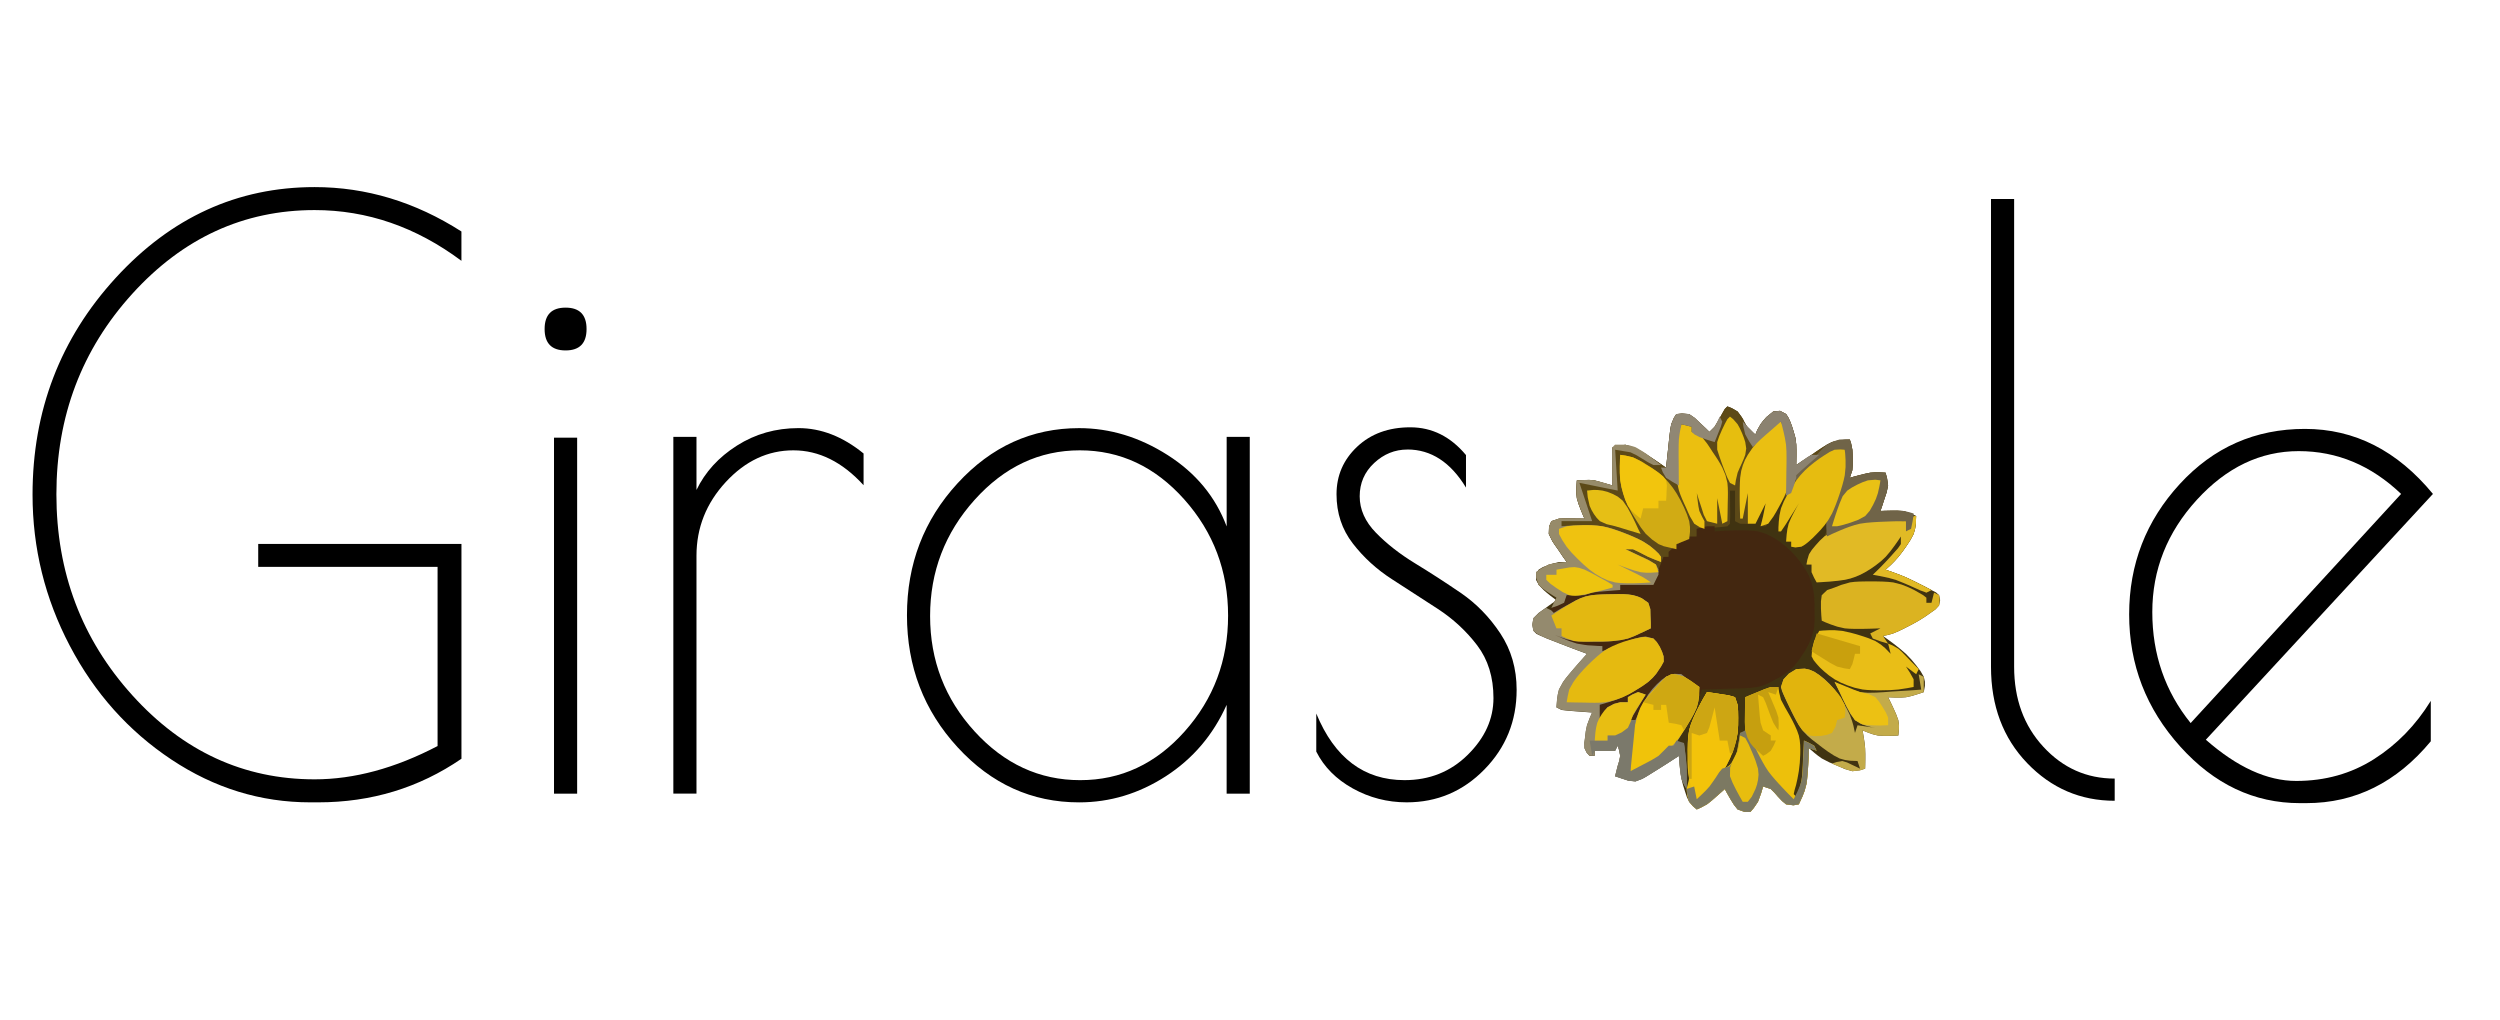 <?xml version="1.0" encoding="UTF-8"?>
<svg id="_Слой_1" data-name="Слой_1" xmlns="http://www.w3.org/2000/svg" version="1.1" viewBox="0 0 980 400">
  <!-- Generator: Adobe Illustrator 29.5.1, SVG Export Plug-In . SVG Version: 2.1.0 Build 141)  -->
  <defs>
    <style>
      .st0 {
        fill: #e5ba10;
      }

      .st1 {
        fill: #e9c115;
      }

      .st2 {
        fill: #432710;
      }

      .st3 {
        fill: #948a6e;
      }

      .st4 {
        fill: #d1ab14;
      }

      .st5 {
        fill: #ebbf10;
      }

      .st6 {
        fill: #efc210;
      }

      .st7 {
        fill: #978b6a;
      }

      .st8 {
        fill: #706448;
      }

      .st9 {
        fill: #e7bd0f;
      }

      .st10 {
        fill: #f3c30a;
      }

      .st11 {
        fill: #8b8270;
      }

      .st12 {
        fill: #7b796b;
      }

      .st13 {
        fill: #e8be12;
      }

      .st14 {
        fill: #7c7962;
      }

      .st15 {
        fill: #e1ba25;
      }

      .st16 {
        fill: #edc40f;
      }

      .st17 {
        fill: #cda613;
      }

      .st18 {
        fill: #e6bc10;
      }

      .st19 {
        fill: #c3ab4a;
      }

      .st20 {
        fill: #f2c50d;
      }

      .st21 {
        fill: #f0c30a;
      }

      .st22 {
        fill: #dbb321;
      }

      .st23 {
        fill: #e9be17;
      }

      .st24 {
        fill: #c9a00d;
      }

      .st25 {
        fill: #edc00b;
      }

      .st26 {
        fill: #908774;
      }

      .st27 {
        fill: #e6bf15;
      }

      .st28 {
        fill: #eabf12;
      }

      .st29 {
        fill: #403311;
      }

      .st30 {
        fill: #c69f0f;
      }

      .st31 {
        fill: #e1b40d;
      }

      .st32 {
        fill: #e3b811;
      }

      .st33 {
        fill: #cfa812;
      }

      .st34 {
        fill: #ecc113;
      }

      .st35 {
        fill: #e6be0f;
      }

      .st36 {
        fill: #5c4917;
      }
    </style>
  </defs>
  <path class="st29" d="M677.14,159.3c.61.25,1.21.49,1.84.75.71.41,1.43.83,2.16,1.25.47.63.94,1.27,1.41,1.91s.88,1.36,1.21,2.15c.4.71.81,1.43,1.23,2.16.38.59.76,1.17,1.15,1.78l2,1c.23-.56.45-1.11.69-1.69.43-.76.87-1.53,1.31-2.31.35-.47.71-.93,1.07-1.41.41-.46.82-.92,1.24-1.4.89-.72,1.78-1.45,2.69-2.19.87-.08,1.73-.16,2.62-.25.79.41,1.58.83,2.38,1.25.31.48.62.97.95,1.47.27.59.53,1.18.8,1.78.23.63.46,1.28.69,1.93.18.6.37,1.2.56,1.82.23.8.45,1.61.69,2.44.1.85.21,1.69.31,2.56.02.69.04,1.38.05,2.09v2.23c0,.7-.02,1.39-.03,2.11-.01.52-.02,1.04-.04,1.57.83-.56,1.65-1.11,2.5-1.69.55-.36,1.1-.72,1.66-1.09.61-.4,1.22-.81,1.84-1.22.64-.44,1.28-.89,1.93-1.34.66-.44,1.32-.89,2-1.34.67-.42,1.34-.84,2.03-1.27.67-.34,1.34-.69,2.04-1.04.68-.18,1.36-.36,2.07-.54.64-.09,1.28-.18,1.93-.27.99-.06,1.98-.12,3-.19.17.49.33.99.5,1.5.17.82.33,1.65.5,2.5.03.64.07,1.28.1,1.94,0,.7.01,1.41.02,2.12v2.04c-.04.63-.09,1.26-.13,1.9-.33.99-.66,1.99-1,3,.51-.15,1.02-.29,1.54-.44.69-.19,1.38-.37,2.09-.56.72-.18,1.45-.37,2.2-.55.72-.15,1.44-.29,2.18-.45.62-.04,1.23-.09,1.87-.13h1.63c.83.04,1.66.08,2.5.12.19.72.39,1.43.59,2.17.14.93.27,1.87.41,2.83-.18.88-.37,1.77-.56,2.68l-.88,2.64c-.29.88-.57,1.77-.87,2.68-.23.66-.46,1.33-.69,2.01.59-.02,1.18-.05,1.79-.07.79-.02,1.58-.04,2.39-.05h2.48c.77.04,1.54.09,2.34.13,1.01.33,2.02.66,3.06,1,.64.33,1.28.66,1.94,1-.04.97-.08,1.94-.12,2.94-.09.64-.18,1.27-.27,1.93-.2.71-.4,1.41-.6,2.14-.4.76-.81,1.51-1.23,2.29-.5.77-1.01,1.54-1.52,2.33-.53.75-1.07,1.51-1.62,2.29-.54.69-1.08,1.38-1.63,2.09-.5.56-1,1.11-1.51,1.68-.45.45-.91.91-1.37,1.38-.7.64-1.4,1.28-2.12,1.94.46.16.93.32,1.4.48.65.23,1.3.47,1.98.71.72.27,1.45.54,2.19.82.8.33,1.61.65,2.43.99.88.41,1.75.82,2.65,1.24.88.44,1.76.87,2.66,1.32.82.41,1.65.83,2.49,1.25.73.39,1.45.78,2.2,1.18.59.3,1.18.6,1.79.9.4.36.8.72,1.21,1.1.13.64.26,1.28.4,1.94-.13.68-.26,1.36-.4,2.06-.46.5-.92,1.01-1.4,1.53-.65.47-1.3.93-1.98,1.41-.72.51-1.45,1.02-2.2,1.54-.8.5-1.6,1.01-2.43,1.52-.86.48-1.73.96-2.62,1.46-.87.45-1.74.89-2.63,1.35-.81.4-1.62.8-2.45,1.21-.76.32-1.52.65-2.3.98-.76.21-1.52.42-2.3.64-.56.12-1.12.24-1.7.36.57.4,1.14.8,1.72,1.21.77.57,1.55,1.14,2.34,1.72.81.64,1.63,1.27,2.47,1.93.81.7,1.63,1.41,2.47,2.13.71.75,1.42,1.49,2.16,2.26.63.76,1.26,1.52,1.91,2.3.56.75,1.13,1.51,1.7,2.28.41.71.82,1.42,1.24,2.16.14.63.28,1.26.43,1.91v1.66c-.15.81-.29,1.62-.44,2.44-1.01.33-2.03.67-3.06,1-.63.18-1.26.37-1.91.55-.67.15-1.34.29-2.02.45-.67.04-1.34.09-2.02.13h-1.91c-1.01-.04-2.02-.08-3.06-.12.29.58.58,1.17.88,1.76.37.78.74,1.56,1.12,2.37.37.82.73,1.63,1.11,2.47.29.79.59,1.59.89,2.4.09.64.18,1.28.27,1.93,0,.54-.01,1.08-.02,1.63-.08.8-.17,1.61-.25,2.44-.51.02-1.02.05-1.54.07-.69.02-1.38.04-2.09.05h-2.2c-.72-.05-1.45-.09-2.18-.13-.62-.15-1.23-.29-1.87-.45-.54-.18-1.08-.37-1.63-.55-.83-.33-1.65-.66-2.5-1,.17.99.33,1.98.5,3,.09.63.18,1.26.28,1.91.07.69.15,1.38.22,2.09.02.74.04,1.48.07,2.25v2.19c0,.68-.02,1.36-.03,2.06-.01.49-.03.99-.04,1.5-.7.21-1.4.42-2.12.64-.95.12-1.9.24-2.88.36-.97-.28-1.94-.56-2.94-.86-1.01-.44-2.02-.88-3.06-1.33-1.01-.43-2.02-.85-3.06-1.29-.97-.5-1.94-1-2.94-1.52-.49-.35-.98-.71-1.49-1.07-.46-.37-.92-.73-1.39-1.11-.7-.6-1.41-1.21-2.12-1.82-.04.92-.07,1.84-.11,2.78-.03.59-.06,1.18-.09,1.79-.04.64-.07,1.27-.11,1.93-.04.64-.08,1.27-.12,1.93-.05.63-.1,1.27-.15,1.92-.06.63-.12,1.25-.18,1.9-.08.58-.16,1.16-.24,1.75-.24.89-.48,1.79-.73,2.71-.27.71-.55,1.43-.83,2.16-.47,1.03-.95,2.06-1.44,3.12-.7.12-1.4.25-2.12.38-.95-.13-1.91-.25-2.88-.38-.52-.43-1.03-.86-1.56-1.3-.52-.54-1.03-1.08-1.56-1.64-.48-.55-.95-1.09-1.45-1.65-.47-.47-.94-.93-1.43-1.41-.99-.33-1.98-.66-3-1-.27.91-.54,1.82-.81,2.75-.39,1.07-.78,2.15-1.19,3.25-.54.78-1.07,1.57-1.62,2.38-.45.53-.91,1.07-1.38,1.62h-2.19c-.93-.33-1.86-.66-2.81-1-.48-.61-.95-1.22-1.45-1.85-.45-.73-.91-1.47-1.37-2.21-.42-.73-.84-1.47-1.27-2.22-.3-.57-.61-1.13-.92-1.71-.46.41-.92.82-1.39,1.24-.61.54-1.23,1.08-1.86,1.63-.6.53-1.21,1.07-1.83,1.62-.63.5-1.27,1-1.92,1.51-.74.39-1.47.79-2.23,1.2-.58.27-1.17.53-1.77.8-.46-.41-.92-.82-1.4-1.24-.53-.58-1.06-1.16-1.6-1.76-.3-.64-.6-1.28-.91-1.95-.23-.72-.47-1.44-.71-2.18-.25-.79-.49-1.57-.75-2.38-.21-.82-.42-1.65-.63-2.5-.13-.85-.27-1.72-.41-2.59-.09-.82-.18-1.63-.28-2.47-.07-.75-.13-1.51-.2-2.29-.04-.55-.08-1.1-.11-1.65-.72.47-1.45.94-2.2,1.43-.97.62-1.94,1.25-2.93,1.89-.5.32-1.01.64-1.53.97-.5.32-1,.63-1.52.96-.93.58-1.87,1.16-2.83,1.76-.63.39-1.26.78-1.89,1.17-.49.27-.98.55-1.48.83-.87.33-1.73.66-2.62,1-.89-.08-1.77-.16-2.69-.25-.76-.25-1.53-.5-2.31-.75-.99-.33-1.98-.66-3-1l.44-1.75.56-2.25c.21-.66.41-1.32.62-2,.13-.66.25-1.33.38-2-.14-.74-.29-1.49-.44-2.25-.19-.58-.37-1.15-.56-1.75-.33.66-.66,1.32-1,2h-8v2h-2c-.38-.4-.75-.81-1.14-1.23-.28-.59-.57-1.17-.86-1.77-.02-.69-.03-1.38-.05-2.09.1-.76.2-1.51.3-2.29.09-.75.18-1.5.27-2.27.16-.78.32-1.55.48-2.35.35-.92.7-1.85,1.05-2.79.31-.73.63-1.46.95-2.21-.84-.06-1.69-.12-2.55-.18-1.09-.09-2.2-.17-3.32-.25-1.09-.08-2.19-.16-3.3-.25-.93-.1-1.86-.21-2.82-.32-.66-.33-1.32-.66-2-1,.08-1.03.17-2.06.25-3.12.1-.64.19-1.29.29-1.95.15-.64.3-1.27.46-1.93.54-.97,1.07-1.94,1.62-2.94.35-.48.7-.95,1.05-1.44.44-.53.87-1.07,1.32-1.62.6-.71,1.2-1.42,1.82-2.15.64-.73,1.27-1.47,1.93-2.22.61-.69,1.23-1.38,1.86-2.09.46-.51.92-1.02,1.39-1.54-.46-.17-.92-.34-1.4-.52-.65-.24-1.3-.48-1.98-.73-.72-.27-1.45-.54-2.19-.82-.8-.31-1.61-.61-2.43-.93-.88-.34-1.75-.67-2.65-1.02-.88-.35-1.77-.69-2.66-1.04-.82-.32-1.64-.64-2.49-.97-.73-.32-1.45-.64-2.2-.96-.59-.27-1.18-.53-1.79-.81-.4-.39-.8-.79-1.21-1.19-.15-.79-.31-1.58-.47-2.39.15-.86.31-1.72.47-2.61.65-.67,1.3-1.33,1.97-2.02.84-.59,1.67-1.18,2.53-1.79.84-.6,1.67-1.21,2.53-1.83.65-.45,1.3-.89,1.97-1.36-.76-.58-1.53-1.15-2.31-1.75-.45-.37-.9-.73-1.37-1.11-.43-.37-.87-.75-1.32-1.14-.62-.66-1.24-1.32-1.88-2-.37-.66-.74-1.32-1.12-2,.06-.67.12-1.34.19-2.02.27-.65.54-1.31.81-1.98.57-.35,1.15-.69,1.74-1.05.71-.23,1.42-.47,2.13-.7.7-.24,1.4-.48,2.12-.73.66-.17,1.33-.34,2.01-.52h3c-.52-.73-1.04-1.48-1.57-2.23-.32-.47-.64-.95-.97-1.44-.34-.5-.68-1-1.03-1.52-.34-.48-.68-.97-1.04-1.46-.32-.48-.64-.96-.97-1.46-.47-.96-.95-1.91-1.43-2.89.03-.92.06-1.85.1-2.8.3-.73.6-1.45.9-2.2.99-.33,1.99-.66,3-1,.82-.03,1.64-.06,2.48-.1.89.01,1.8.03,2.71.04.9,0,1.8.02,2.73.03.69.01,1.37.02,2.08.04-.21-.49-.43-.99-.66-1.5-.28-.68-.56-1.36-.84-2.06-.27-.72-.55-1.45-.83-2.19-.22-.74-.44-1.48-.67-2.25-.07-.69-.13-1.38-.2-2.09,0-.63,0-1.26.01-1.91.06-.99.12-1.98.19-3,1.01-.04,2.02-.08,3.06-.12.57-.02,1.14-.04,1.72-.07.73.07,1.47.13,2.21.2,2.31.66,4.62,1.32,7,2v-15c1.65-.33,3.3-.66,5-1,1.07.35,2.15.7,3.25,1.06.59.27,1.18.55,1.77.84.65.36,1.31.73,1.98,1.1.81.51,1.62,1.02,2.45,1.54.82.54,1.64,1.09,2.49,1.65.77.53,1.54,1.06,2.34,1.61.57.4,1.14.8,1.72,1.21.05-.49.1-.99.15-1.5.07-.69.14-1.37.22-2.08.08-.75.16-1.5.25-2.27.09-.79.17-1.59.26-2.4.08-.78.16-1.55.24-2.36.08-.75.17-1.51.25-2.29.09-.72.18-1.44.28-2.19.12-.63.23-1.27.35-1.92.35-.84.71-1.68,1.07-2.55.31-.48.61-.96.93-1.45.74-.07,1.47-.14,2.23-.22.91.07,1.83.14,2.77.22.74.51,1.48,1.01,2.24,1.53.69.65,1.38,1.3,2.07,1.97.7.65,1.39,1.3,2.11,1.97.52.51,1.04,1.01,1.57,1.53.66-.66,1.32-1.32,2-2,.34-.56.69-1.12,1.04-1.69.34-.62.68-1.23,1.03-1.87.34-.62.69-1.25,1.04-1.88.3-.51.6-1.03.9-1.56l1-1,.04-.05Z"/>
  <path class="st36" d="M677.14,159.3c.61.25,1.21.49,1.84.75.71.41,1.43.83,2.16,1.25.47.63.94,1.27,1.41,1.91s.88,1.36,1.21,2.15c.4.71.81,1.43,1.23,2.16.38.59.76,1.17,1.15,1.78l2,1c.23-.56.45-1.11.69-1.69.43-.76.87-1.53,1.31-2.31.35-.47.71-.93,1.07-1.41.41-.46.82-.92,1.24-1.4.89-.72,1.78-1.45,2.69-2.19.87-.08,1.73-.16,2.62-.25.79.41,1.58.83,2.38,1.25.31.48.62.97.95,1.47.27.59.53,1.18.8,1.78.23.63.46,1.28.69,1.93.18.6.37,1.2.56,1.82.23.8.45,1.61.69,2.44.1.85.21,1.69.31,2.56.02.69.04,1.38.05,2.09v2.23c0,.7-.02,1.39-.03,2.11-.01.52-.02,1.04-.04,1.57.83-.56,1.65-1.11,2.5-1.69.55-.36,1.1-.72,1.66-1.09.61-.4,1.22-.81,1.84-1.22.64-.44,1.28-.89,1.93-1.34.66-.44,1.32-.89,2-1.34.67-.42,1.34-.84,2.03-1.27.67-.34,1.34-.69,2.04-1.04.68-.18,1.36-.36,2.07-.54.64-.09,1.28-.18,1.93-.27.99-.06,1.98-.12,3-.19.17.49.33.99.5,1.5.17.82.33,1.65.5,2.5.03.64.07,1.28.1,1.94,0,.7.01,1.41.02,2.12v2.04c-.04.63-.09,1.26-.13,1.9-.33.99-.66,1.99-1,3,.51-.15,1.02-.29,1.54-.44.69-.19,1.38-.37,2.09-.56.72-.18,1.45-.37,2.2-.55.72-.15,1.44-.29,2.18-.45.62-.04,1.23-.09,1.87-.13h1.63c.83.04,1.66.08,2.5.12.19.72.39,1.43.59,2.17.14.93.27,1.87.41,2.83-.18.88-.37,1.77-.56,2.68l-.88,2.64c-.29.88-.57,1.77-.87,2.68-.23.66-.46,1.33-.69,2.01.59-.02,1.18-.05,1.79-.07.79-.02,1.58-.04,2.39-.05h2.48c.77.04,1.54.09,2.34.13,1.01.33,2.02.66,3.06,1,.64.33,1.28.66,1.94,1-.04.97-.08,1.94-.12,2.94-.09.64-.18,1.27-.27,1.93-.2.71-.4,1.41-.6,2.14-.4.76-.81,1.51-1.23,2.29-.5.77-1.01,1.54-1.52,2.33-.53.75-1.07,1.51-1.62,2.29-.54.69-1.08,1.38-1.63,2.09-.5.56-1,1.11-1.51,1.68-.45.45-.91.91-1.37,1.38-.7.64-1.4,1.28-2.12,1.94.46.16.93.32,1.4.48.65.23,1.3.47,1.98.71.72.27,1.44.54,2.18.81.81.33,1.61.66,2.45,1,.91.43,1.83.87,2.76,1.31.9.45,1.81.91,2.74,1.38.86.44,1.71.87,2.59,1.32.63.33,1.26.65,1.91.99-.66.33-1.33.67-2,1-.83-.31-1.65-.61-2.5-.93-1.01-.46-2.02-.92-3.06-1.39-.53-.23-1.06-.47-1.61-.71-.54-.23-1.07-.46-1.63-.7-1.06-.42-2.11-.85-3.2-1.28-.92-.26-1.84-.52-2.79-.78-.81-.18-1.62-.35-2.46-.53-.73-.14-1.45-.28-2.2-.43-.51-.09-1.03-.17-1.55-.26.7-.68,1.4-1.36,2.12-2.06.45-.45.9-.9,1.36-1.37.5-.52,1-1.03,1.51-1.57.55-.59,1.1-1.18,1.67-1.79.54-.61,1.09-1.21,1.64-1.84.51-.57,1.02-1.14,1.55-1.73.38-.54.75-1.09,1.14-1.65v-3c-.34.51-.68,1.02-1.03,1.54-.48.69-.97,1.38-1.47,2.09-.55.73-1.1,1.46-1.66,2.21-.61.72-1.21,1.43-1.84,2.17-.63.58-1.25,1.16-1.9,1.76-.65.51-1.3,1.02-1.98,1.55-.68.47-1.36.95-2.07,1.44-.68.41-1.36.82-2.06,1.25-.63.33-1.26.66-1.9,1-.63.27-1.27.54-1.91.81-.65.22-1.29.44-1.96.66-.74.17-1.47.35-2.23.52-.97.13-1.95.26-2.95.4-1.01.1-2.01.19-3.05.29-.95.07-1.9.13-2.88.2-.7.04-1.4.07-2.12.11-.33-.6-.66-1.2-1-1.81-.33-.72-.66-1.44-1-2.19v-3h-2c.11-.59.21-1.19.32-1.79.23-.73.45-1.46.68-2.21.44-.56.88-1.13,1.34-1.71.53-.55,1.05-1.1,1.6-1.66.54-.6,1.08-1.19,1.63-1.81.47-.6.95-1.2,1.43-1.82.28-.59.55-1.18.84-1.79.18-.55.35-1.09.54-1.65.21-.85.41-1.69.62-2.56h-2c-.26.59-.52,1.19-.79,1.8-.4.73-.8,1.45-1.21,2.2-.52.56-1.05,1.12-1.59,1.7-.59.51-1.18,1.02-1.79,1.55-.59.52-1.17,1.04-1.77,1.58-.61.39-1.22.77-1.85,1.17-.73.06-1.47.11-2.23.17-.59-.06-1.18-.12-1.77-.17v-2h-2c.08-.99.17-1.98.25-3,.09-.63.17-1.27.26-1.91.16-.69.32-1.38.49-2.09.32-.74.63-1.48.96-2.25.37-.72.74-1.45,1.11-2.19.36-.68.72-1.36,1.1-2.06.28-.5.55-.99.84-1.5-.49.79-.99,1.59-1.5,2.41-.31.5-.62.99-.94,1.5-.33.52-.66,1.05-1,1.59-.33.52-.65,1.05-.99,1.59-.31.5-.63.99-.95,1.5-.54.79-1.08,1.6-1.63,2.41h-1c.05-.59.1-1.18.15-1.79.07-.79.15-1.58.23-2.39.09-.82.18-1.65.27-2.48.12-.77.23-1.54.36-2.34.35-1.01.7-2.02,1.06-3.06.31-.64.62-1.29.94-1.94-.39.49-.78.99-1.19,1.5-.6.83-1.2,1.65-1.81,2.5-.41.68-.82,1.35-1.24,2.05-.43.73-.87,1.46-1.32,2.2-.41.71-.83,1.42-1.25,2.14-.39.53-.78,1.06-1.18,1.61h-2c.15-.56.29-1.12.44-1.69.19-.76.37-1.53.56-2.31.19-.91.37-1.82.56-2.75.14-.74.29-1.49.44-2.25-1.32,2.64-2.64,5.28-4,8-.95.02-1.9.04-2.88.06-1.03-.02-2.06-.04-3.12-.06-.66-.33-1.32-.66-2-1v-12h-2c.01.93.02,1.85.04,2.81,0,.58,0,1.16.01,1.76,0,.62,0,1.23.01,1.87,0,.61.02,1.22.03,1.85v1.77c-.03.97-.06,1.94-.1,2.94-.33.33-.66.66-1,1-.9.11-1.81.21-2.72.32-1.1.08-2.2.16-3.34.25-1.1.08-2.21.17-3.35.25-.85.06-1.72.12-2.59.18v3c-.95.49-1.9.99-2.88,1.5-1.03.49-2.06.99-3.12,1.5h-2c-.33.99-.66,1.98-1,3h-2v2h-2c-.1.7-.21,1.4-.31,2.12-.23.95-.45,1.9-.69,2.88-.24.55-.48,1.1-.73,1.67-.27.54-.55,1.09-.83,1.64-.47.89-.95,1.77-1.44,2.69h-13v2c-.76.06-1.52.12-2.3.18-.99.08-1.99.17-3.01.25-.99.08-1.97.16-2.99.25-.89.11-1.79.21-2.7.32-.99.33-1.99.67-3,1-.6.03-1.21.07-1.82.1-.61-.01-1.23-.02-1.86-.04-1.09-.02-2.19-.04-3.31-.06-.33.99-.66,1.98-1,3-.85.39-1.7.79-2.56,1.19-.81.27-1.62.54-2.44.81.66-1.32,1.32-2.64,2-4-.49-.3-.99-.61-1.5-.92-.64-.42-1.28-.84-1.94-1.27-.64-.45-1.28-.9-1.94-1.37-.54-.48-1.07-.95-1.62-1.45-.31-.93-.62-1.86-.94-2.81-.02-.72-.04-1.44-.06-2.19.68-.47,1.36-.95,2.06-1.44.97-.52,1.94-1.03,2.94-1.56.62-.14,1.25-.28,1.89-.42.63-.09,1.27-.18,1.92-.27,1.05-.1,2.1-.21,3.19-.31-.52-.73-1.04-1.48-1.57-2.23-.32-.47-.64-.95-.97-1.44-.34-.5-.68-1-1.03-1.52-.34-.48-.68-.97-1.04-1.46-.32-.48-.64-.96-.97-1.46-.47-.96-.95-1.91-1.43-2.89.03-.92.06-1.85.1-2.8.3-.73.6-1.45.9-2.2.99-.33,1.99-.66,3-1,.82-.03,1.64-.06,2.48-.1.89.01,1.8.03,2.71.04.9,0,1.8.02,2.73.03.69.01,1.37.02,2.08.04-.21-.49-.43-.99-.66-1.5-.28-.68-.56-1.36-.84-2.06-.27-.72-.55-1.45-.83-2.19-.22-.74-.44-1.48-.67-2.25-.07-.69-.13-1.38-.2-2.09,0-.63,0-1.26.01-1.91.06-.99.12-1.99.19-3,1.01-.04,2.02-.08,3.06-.12.57-.02,1.14-.04,1.72-.07.73.07,1.47.13,2.21.2,2.31.66,4.62,1.32,7,2v-15c1.65-.33,3.3-.66,5-1,1.07.35,2.15.7,3.25,1.06.59.27,1.18.55,1.77.84.65.36,1.31.73,1.98,1.1.81.51,1.62,1.02,2.45,1.54.82.54,1.64,1.09,2.49,1.65.77.53,1.54,1.06,2.34,1.61.57.4,1.14.8,1.72,1.21.05-.49.1-.99.15-1.5.07-.69.14-1.37.22-2.08.08-.75.16-1.5.25-2.27.09-.79.17-1.59.26-2.4.08-.78.16-1.55.24-2.36.08-.75.17-1.51.25-2.29.09-.72.18-1.44.28-2.19.12-.63.23-1.27.35-1.92.35-.84.71-1.68,1.07-2.55.31-.48.61-.96.93-1.45.74-.07,1.47-.14,2.23-.22.91.07,1.83.14,2.77.22.74.51,1.48,1.01,2.24,1.53.69.65,1.38,1.3,2.07,1.97.7.65,1.39,1.3,2.11,1.97.52.51,1.04,1.01,1.57,1.53.66-.66,1.32-1.32,2-2,.34-.56.69-1.12,1.04-1.69.34-.62.68-1.23,1.03-1.87.34-.62.69-1.25,1.04-1.88.3-.51.6-1.03.9-1.56l1-1,.02-.02Z"/>
  <path class="st2" d="M669.14,206.3h3v2c1.1-.07,2.21-.14,3.33-.21.71-.03,1.42-.06,2.15-.1.77-.02,1.53-.05,2.33-.07.78,0,1.55-.02,2.35-.03.78.01,1.55.02,2.35.04.77.04,1.54.08,2.33.12.71.08,1.43.16,2.16.25,1.1.35,2.2.7,3.33,1.05.92.48,1.84.95,2.79,1.45.85.55,1.7,1.1,2.57,1.66.76.61,1.52,1.22,2.3,1.84.7.65,1.41,1.3,2.12,1.97.62.67,1.24,1.34,1.88,2.03.54.68,1.08,1.35,1.63,2.05.45.64.9,1.29,1.37,1.95.35.55.7,1.1,1.05,1.67.27.5.55,1.01.82,1.52.37.93.75,1.86,1.12,2.81.18.75.37,1.5.56,2.27.15.9.29,1.8.44,2.73.06,1.03.11,2.06.17,3.12,0,1.09.01,2.19.02,3.32.01,1.09.03,2.18.04,3.31-.08,1.07-.15,2.15-.23,3.25-.28,1.03-.56,2.06-.84,3.12-.38.95-.76,1.9-1.16,2.88-.42.79-.83,1.57-1.26,2.38-.47.72-.94,1.44-1.43,2.18-.53.77-1.06,1.53-1.61,2.32-.56.7-1.12,1.39-1.7,2.11-.56.52-1.12,1.04-1.7,1.58-.57.43-1.15.86-1.73,1.29-.51.35-1.03.7-1.56,1.05-.66.35-1.33.71-2,1.07-.99.52-1.99,1.05-3.01,1.59-.61.25-1.22.51-1.84.77-.71.21-1.42.42-2.15.64-.87.11-1.74.22-2.63.33-.95.06-1.89.12-2.87.18-.97.04-1.94.07-2.94.11-.99.02-1.98.05-3,.07-1.02.03-2.04.07-3.08.1-.96.03-1.93.07-2.91.1-.88.02-1.75.05-2.66.07-.63.01-1.26.03-1.91.04-.33.99-.66,1.99-1,3-.06-.6-.12-1.2-.19-1.81-.27-.72-.54-1.44-.81-2.19-.74-.56-1.49-1.11-2.25-1.69-.91-.43-1.81-.87-2.75-1.31-.8-.25-1.6-.51-2.42-.77-.85-.08-1.7-.15-2.58-.23-.69.39-1.38.78-2.1,1.19-.65.6-1.3,1.2-1.96,1.81-.68.65-1.37,1.29-2.07,1.96-.61.67-1.23,1.35-1.86,2.04-.44.62-.88,1.25-1.33,1.89-.34.59-.69,1.19-1.04,1.8-.29.57-.58,1.14-.88,1.73-.24.52-.49,1.04-.74,1.58-.41.8-.83,1.61-1.25,2.44-.25.52-.5,1.03-.75,1.56-.66-.33-1.33-.67-2-1,.27-.91.54-1.82.81-2.75.39-1.07.78-2.14,1.19-3.25.54-.78,1.07-1.57,1.62-2.38.45-.54.91-1.07,1.38-1.62-1.98.33-3.98.67-6,1v2c-.54.16-1.09.32-1.64.48-.71.23-1.44.47-2.17.71s-1.47.51-2.21.81c-.65.33-1.31.66-1.98,1-.66.89-1.32,1.77-2,2.69-.33.76-.66,1.53-1,2.31-.19-.62-.37-1.25-.56-1.88-.15-.7-.29-1.41-.44-2.12l1-2h-11v-1c.64-.01,1.29-.03,1.95-.04.91-.05,1.82-.09,2.74-.14,1-.09,2-.19,3.03-.28,1.08-.18,2.17-.35,3.28-.53,1.1-.32,2.21-.64,3.34-.97.55-.19,1.11-.39,1.68-.59.55-.21,1.1-.42,1.67-.63.55-.22,1.1-.44,1.66-.66.54-.23,1.07-.46,1.62-.69,1-.48,2-.96,3.03-1.46.82-.5,1.65-1.01,2.5-1.52.7-.51,1.41-1.02,2.13-1.54.59-.47,1.18-.93,1.79-1.41.52-.5,1.05-1.01,1.59-1.53.57-.66,1.14-1.31,1.72-1.99.42-.66.84-1.33,1.28-2.01-.06-1.01-.12-2.02-.19-3.06-.27-.97-.54-1.94-.81-2.94-.21-.62-.41-1.24-.62-1.88-.45-.37-.91-.74-1.38-1.12-.97-.14-1.94-.29-2.94-.44-.61.02-1.22.04-1.85.07-.73.12-1.46.24-2.21.37-.93.3-1.88.6-2.84.9-.98.36-1.97.73-2.98,1.1-.93.37-1.87.74-2.83,1.12-.78.29-1.55.58-2.36.88h-2v-2c-.61.05-1.21.09-1.84.14-.84.03-1.69.07-2.54.11h-2.74c-.95-.09-1.91-.17-2.89-.26-.94-.27-1.88-.54-2.86-.82-.89-.35-1.8-.7-2.71-1.05-.83-.35-1.66-.7-2.5-1.05-.64-.35-1.28-.71-1.93-1.07-.33-.66-.66-1.32-1-2,.72.13,1.45.25,2.19.38.93.21,1.86.41,2.81.62.73.34,1.46.68,2.22,1.02.92.32,1.85.65,2.78.98,1.15.09,2.3.18,3.49.27.62,0,1.25,0,1.88.01.64,0,1.29-.02,1.94-.03.66,0,1.33-.01,2.01-.02.66-.01,1.32-.03,1.99-.04.64-.03,1.27-.05,1.93-.08.58-.04,1.16-.08,1.75-.12.86-.13,1.73-.25,2.62-.38.68-.16,1.37-.32,2.07-.49,1.09-.37,2.19-.74,3.31-1.12.76-.37,1.53-.74,2.31-1.12.56-.29,1.11-.58,1.69-.88h3c-.09-.7-.17-1.4-.26-2.12-.14-.91-.28-1.82-.43-2.76-.13-.9-.26-1.81-.39-2.74-.31-.79-.61-1.57-.93-2.38-.7-.43-1.39-.85-2.11-1.29-.95-.23-1.91-.47-2.89-.71-.57-.07-1.14-.15-1.71-.23-.61-.05-1.22-.1-1.85-.15-.64-.02-1.29-.04-1.95-.06h-4.17c-.71.02-1.42.03-2.15.05-.7.05-1.41.09-2.13.13-.67.08-1.34.17-2.04.26-.61.15-1.22.3-1.83.45-.56.19-1.13.37-1.71.56-1.04.43-2.08.86-3.15,1.3-.91.43-1.82.86-2.76,1.3-.84.46-1.69.92-2.55,1.39-.93.55-1.88,1.11-2.83,1.67-.72.44-1.43.88-2.17,1.33.06-.6.12-1.2.19-1.81.27-.72.54-1.44.81-2.19.83-.54,1.65-1.07,2.5-1.62.83-.45,1.65-.91,2.5-1.38.33-.66.66-1.32,1-2l1.9-.63c.82-.16,1.63-.32,2.48-.49.89-.17,1.79-.33,2.7-.5.96-.12,1.93-.25,2.92-.38,1.03-.04,2.05-.08,3.11-.12h3.02c.93.02,1.87.04,2.82.05.68.02,1.36.05,2.05.07v-2h13l2-6c.37-.95.74-1.9,1.12-2.88.29-.7.58-1.4.88-2.12h2v-2c.54-.5,1.09-1,1.64-1.51.71-.53,1.44-1.07,2.17-1.62.71-.54,1.42-1.08,2.14-1.63.67-.41,1.35-.82,2.04-1.24h3v-3c.6-.17,1.2-.33,1.81-.5.72-.16,1.44-.33,2.19-.5h.03Z"/>
  <path class="st3" d="M624.14,233.3c.6-.06,1.2-.11,1.82-.17.67-.04,1.34-.08,2.03-.12.7-.02,1.4-.04,2.12-.06.71,0,1.42-.02,2.15-.03.68-.01,1.36-.03,2.06-.04.66,0,1.33,0,2.01.02.64.04,1.28.08,1.94.12.61.09,1.23.18,1.86.28.59.17,1.19.34,1.8.51.54.23,1.08.45,1.64.69.85.59,1.7,1.19,2.56,1.8.27.82.53,1.65.8,2.48.02.89.05,1.79.07,2.71.04.9.08,1.81.12,2.73v2.08c-.58.28-1.16.55-1.76.84-.78.36-1.56.72-2.37,1.1-.77.36-1.54.72-2.32,1.09-.84.32-1.69.64-2.55.97-.94.2-1.88.4-2.85.61-1.04.13-2.08.26-3.15.39-.57.04-1.15.08-1.74.12-.6.03-1.2.05-1.81.08-.61.01-1.22.02-1.86.04h-3.89c-.65,0-1.31-.02-1.98-.03-.64-.03-1.27-.05-1.92-.08-.59-.05-1.19-.1-1.8-.16-.98-.22-1.97-.44-2.98-.67-.81-.27-1.62-.55-2.46-.83-.7-.28-1.4-.56-2.12-.84-.47-.21-.95-.43-1.44-.66.61.28,1.21.55,1.84.84.84.36,1.68.72,2.54,1.1.9.36,1.8.73,2.73,1.11.95.32,1.91.63,2.89.96.95.16,1.92.32,2.89.49.97.17,1.88.25,2.73.26.84.06,1.68.11,2.54.17.61.03,1.21.05,1.84.08v2c.86-.36,1.71-.72,2.6-1.09.55-.23,1.1-.45,1.67-.69.59-.24,1.19-.48,1.79-.72.6-.23,1.19-.46,1.8-.7.59-.22,1.19-.44,1.79-.66.58-.2,1.16-.41,1.75-.62.52-.17,1.05-.34,1.59-.52.75-.19,1.51-.38,2.28-.58.59-.06,1.18-.11,1.78-.17.97.25,1.94.5,2.94.75.44.47.88.95,1.34,1.44.38.6.77,1.2,1.16,1.81.3.64.6,1.29.9,1.95.2.59.4,1.19.6,1.8.02.68.04,1.36.06,2.06-.35.64-.71,1.29-1.06,1.94-.64.95-1.29,1.91-1.94,2.88-.45.51-.89,1.02-1.36,1.54-.56.52-1.13,1.04-1.71,1.58-.74.53-1.48,1.06-2.24,1.61-.83.52-1.66,1.04-2.51,1.57-.86.49-1.72.98-2.6,1.49-.87.44-1.75.87-2.65,1.32-.87.34-1.75.69-2.65,1.04-.82.27-1.63.55-2.48.83-.75.22-1.49.45-2.26.68-.53.15-1.07.29-1.62.45v6c.39-.78.78-1.57,1.19-2.38.6-.87,1.2-1.73,1.81-2.62.82-.43,1.65-.87,2.5-1.31.82-.23,1.65-.45,2.5-.69h3v-2c.6-.35,1.2-.7,1.81-1.06.72-.31,1.44-.62,2.19-.94.99.33,1.98.66,3,1l-6,10h2c.28-.64.56-1.28.85-1.94.4-.86.8-1.73,1.21-2.62.46-.91.91-1.81,1.38-2.75.51-.89,1.03-1.77,1.55-2.69.55-.72,1.11-1.44,1.68-2.19.58-.62,1.17-1.25,1.76-1.88.59-.55,1.18-1.09,1.79-1.65.59-.43,1.18-.86,1.77-1.29,1.07-.37,2.15-.74,3.25-1.12.91.04,1.81.08,2.75.12.54.43,1.07.87,1.62,1.31.45.56.91,1.11,1.38,1.69.72.39,1.44.78,2.19,1.19.6.27,1.2.54,1.81.81-.03.49-.05.99-.08,1.49-.06.67-.11,1.35-.17,2.04-.09.73-.18,1.46-.28,2.21-.16.75-.32,1.5-.48,2.25-.27.65-.55,1.3-.83,1.97-.33.62-.67,1.23-1.02,1.87-.36.61-.72,1.21-1.08,1.84-.37.6-.75,1.2-1.13,1.82-.38.63-.75,1.26-1.14,1.91-.36.6-.71,1.19-1.08,1.8-.57.92-1.13,1.84-1.71,2.78h3c.07.55.15,1.1.22,1.65.09.75.19,1.51.28,2.29.09.81.18,1.62.28,2.46.07.86.15,1.72.22,2.6.02.86.04,1.72.07,2.6v2.46c0,.75-.02,1.51-.03,2.29-.01.55-.02,1.09-.04,1.65-.32-.56-.63-1.12-.96-1.7-.34-.76-.69-1.52-1.04-2.3-.13-.78-.27-1.57-.41-2.36-.07-.79-.14-1.58-.21-2.39-.07-.8-.15-1.6-.23-2.42-.05-.6-.1-1.21-.15-1.83-.72.47-1.45.94-2.2,1.43-.97.62-1.94,1.25-2.93,1.89-.5.32-1.01.64-1.53.97-.5.32-1,.63-1.52.96-.93.58-1.87,1.16-2.83,1.76-.62.39-1.25.77-1.89,1.17-.49.27-.98.55-1.48.83-.87.33-1.74.67-2.62,1-.89-.08-1.77-.17-2.69-.25-.76-.25-1.53-.5-2.31-.75-.99-.33-1.98-.66-3-1l.44-1.75.56-2.25c.21-.66.41-1.32.62-2,.12-.66.25-1.32.38-2-.14-.74-.29-1.49-.44-2.25-.19-.58-.37-1.15-.56-1.75-.33.66-.66,1.33-1,2h-8v2h-2c-.38-.4-.75-.81-1.14-1.23-.28-.59-.57-1.17-.86-1.77-.02-.69-.03-1.38-.05-2.09.1-.75.2-1.52.3-2.29.09-.75.18-1.5.27-2.27.16-.78.32-1.55.48-2.35.35-.92.69-1.84,1.05-2.79.31-.73.63-1.46.95-2.21-.84-.06-1.69-.12-2.55-.18-1.1-.08-2.19-.17-3.32-.25-1.09-.08-2.18-.16-3.3-.25-.93-.1-1.86-.21-2.82-.32-.66-.33-1.32-.66-2-1,.08-1.03.16-2.06.25-3.12.09-.64.19-1.29.29-1.95.15-.64.3-1.27.46-1.93.54-.97,1.07-1.94,1.62-2.94.35-.48.7-.95,1.05-1.44.44-.53.87-1.07,1.32-1.62.6-.71,1.2-1.42,1.82-2.15.64-.73,1.27-1.47,1.93-2.22.61-.69,1.23-1.38,1.86-2.09.46-.51.92-1.02,1.39-1.54-.46-.17-.92-.34-1.4-.52-.65-.24-1.3-.48-1.98-.73-.72-.27-1.45-.55-2.19-.82-.8-.31-1.61-.61-2.43-.93-.88-.34-1.75-.67-2.65-1.02-.88-.34-1.76-.69-2.66-1.04-.82-.32-1.64-.64-2.49-.97-.73-.32-1.45-.64-2.2-.96-.58-.32-1.16-.64-1.76-.97-.41-.34-.82-.68-1.24-1.03-.17-.78-.33-1.57-.5-2.38.17-.87.33-1.73.5-2.62.83-.76,1.65-1.53,2.5-2.31.83-.56,1.65-1.11,2.5-1.69l2,1,1,1c.41-.25.82-.51,1.25-.77.58-.34,1.15-.69,1.75-1.04.65-.36,1.31-.73,1.97-1.1.67-.36,1.34-.72,2.03-1.09.56-.31,1.11-.62,1.68-.93.58-.27,1.16-.54,1.75-.82.65-.23,1.32-.47,1.99-.71.85-.18,1.7-.36,2.57-.54l.07.04Z"/>
  <path class="st25" d="M694.14,269.3h3c.09.69.18,1.38.28,2.1.24.96.48,1.92.72,2.9.54,1.01,1.08,2.02,1.63,3.06.31.55.63,1.1.95,1.65.32.57.65,1.14.98,1.73.32.61.65,1.22.98,1.83.31.62.61,1.25.93,1.89.28.63.56,1.27.85,1.92.22.63.45,1.27.68,1.92.12.62.24,1.23.36,1.87.06.61.11,1.21.17,1.84.02.6.04,1.21.06,1.82s.01,1.21-.03,1.79c-.06,1.15-.12,2.3-.18,3.47-.13,1.06-.25,2.13-.38,3.22-.17.94-.34,1.88-.51,2.84-.18.81-.37,1.63-.55,2.47-.2.7-.39,1.39-.6,2.11-.11.52-.22,1.04-.34,1.57.33.33.66.66,1,1,.32-.82.63-1.63.96-2.48.18-.55.37-1.1.55-1.66.16-.61.32-1.23.49-1.86.09-.66.17-1.32.26-2,.05-.69.11-1.38.16-2.09.04-.7.08-1.41.12-2.13.03-.71.06-1.43.09-2.16.04-.74.08-1.47.12-2.23.04-.69.07-1.39.11-2.11.05-1.09.1-2.17.15-3.29.64.29,1.28.58,1.94.88l2.06,1.12c.33.66.67,1.33,1,2l-3-1c-.04.92-.07,1.84-.11,2.78-.03.59-.06,1.18-.09,1.79-.04.64-.07,1.27-.11,1.93-.04.64-.08,1.27-.12,1.93-.05.63-.1,1.27-.15,1.92-.06.63-.12,1.25-.18,1.9-.08.58-.16,1.16-.24,1.75-.24.89-.48,1.79-.73,2.71-.27.71-.55,1.43-.83,2.16-.47,1.03-.95,2.06-1.44,3.12-.7.12-1.4.25-2.12.38-.95-.12-1.9-.25-2.88-.38-.52-.43-1.03-.86-1.56-1.3-.51-.54-1.03-1.09-1.56-1.64-.48-.55-.95-1.09-1.45-1.65-.47-.47-.94-.93-1.43-1.41-.99-.33-1.98-.66-3-1-.27.91-.54,1.81-.81,2.75-.39,1.07-.78,2.15-1.19,3.25-.54.78-1.07,1.57-1.62,2.38-.45.54-.91,1.07-1.38,1.62h-2.19c-.93-.33-1.86-.66-2.81-1-.48-.61-.95-1.22-1.45-1.85-.45-.73-.9-1.46-1.37-2.21-.42-.73-.84-1.47-1.27-2.22-.3-.57-.61-1.13-.92-1.71-.46.41-.92.82-1.39,1.24-.61.54-1.23,1.08-1.86,1.63-.6.53-1.21,1.07-1.83,1.62-.63.5-1.27,1-1.92,1.51-.74.39-1.48.79-2.23,1.2-.58.27-1.17.53-1.77.8-.47-.39-.95-.78-1.44-1.19-.52-.6-1.03-1.2-1.56-1.81-.25-.8-.49-1.61-.75-2.44-.08-.85-.17-1.69-.25-2.56.16-.63.33-1.26.49-1.91.17-.69.33-1.38.51-2.09v-1.96c-.05-.68-.1-1.36-.15-2.06-.04-.77-.08-1.54-.12-2.33-.04-.81-.07-1.63-.11-2.46-.02-.84-.05-1.67-.07-2.53,0-.85,0-1.7.01-2.57.04-.85.08-1.7.11-2.58.1-.83.21-1.66.32-2.51.23-.78.45-1.55.68-2.35.29-.74.58-1.47.87-2.23.31-.7.62-1.39.95-2.11.33-.66.66-1.32,1-2,.33-.64.67-1.28,1.01-1.94.32-.58.63-1.16.96-1.76.51-.86,1.01-1.72,1.53-2.61.78.11,1.57.22,2.37.33,1.01.16,2.04.32,3.07.48,1.01.15,2.03.31,3.06.46.83.24,1.65.48,2.5.73.33.99.66,1.98,1,3,.07.77.13,1.56.2,2.35.02.9.03,1.79.05,2.71,0,.97-.02,1.94-.02,2.95-.07.99-.15,1.97-.23,2.99-.2.93-.4,1.85-.6,2.8-.25.87-.51,1.74-.77,2.63-.26.78-.51,1.56-.77,2.37-.28.72-.56,1.45-.85,2.19-.36.75-.73,1.51-1.1,2.29-.29.57-.59,1.14-.9,1.71.62-.45,1.25-.91,1.88-1.38.7-.87,1.4-1.73,2.12-2.62.23-.82.47-1.64.71-2.49.18-.91.36-1.83.54-2.76.15-.89.3-1.78.45-2.7.1-.68.2-1.35.3-2.05h2v-14c1.59-.66,3.19-1.33,4.81-2,.89-.37,1.79-.74,2.71-1.12.82-.29,1.64-.58,2.48-.88v.02Z"/>
  <path class="st7" d="M633.14,174.3h3.44c.71.09,1.42.18,2.15.28.8.24,1.59.48,2.41.72.91.54,1.82,1.08,2.75,1.63s1.84,1.19,2.75,1.93c.86.64,1.71,1.28,2.59,1.94.63.49,1.26.99,1.91,1.5h-3c-.68-.35-1.35-.7-2.05-1.06-.75-.45-1.5-.91-2.26-1.38-.74-.45-1.48-.9-2.24-1.37-.81-.39-1.62-.79-2.45-1.19-1.98-.33-3.96-.66-6-1l1,16c-1.55-.31-3.09-.62-4.69-.94-.87-.17-1.75-.35-2.64-.53-.88-.18-1.77-.35-2.68-.54-.93-.19-1.87-.37-2.83-.57-.72-.14-1.43-.29-2.17-.43l.59,1.76c.26.78.52,1.56.79,2.37.27.81.55,1.64.82,2.47.26.79.53,1.59.8,2.4.21.64.43,1.28.64,1.93.18.54.36,1.08.54,1.63.27.8.54,1.61.81,2.44h-12v2c.97-.07,1.95-.14,2.94-.21.64-.03,1.28-.06,1.94-.1.7-.02,1.4-.05,2.12-.07.72-.01,1.43-.02,2.17-.03.74.01,1.48.02,2.23.03.76.04,1.52.08,2.3.12.76.09,1.52.17,2.3.26.73.16,1.46.32,2.22.49.71.21,1.43.42,2.16.63.7.24,1.4.47,2.12.72.68.26,1.36.52,2.07.78.67.27,1.35.54,2.03.81.64.28,1.28.55,1.94.84.6.28,1.2.57,1.82.86.54.29,1.09.57,1.64.86.85.55,1.7,1.1,2.56,1.66.64.52,1.28,1.05,1.94,1.59.51.48,1.01.96,1.53,1.45.32.43.64.86.97,1.3v2c-.7-.27-1.4-.54-2.12-.81-.95-.39-1.91-.79-2.88-1.19-.52-.26-1.03-.53-1.56-.8-.52-.27-1.03-.54-1.56-.82-.95-.45-1.9-.91-2.88-1.38h-3c.85.39,1.71.77,2.59,1.17.54.25,1.08.51,1.63.77.57.27,1.14.54,1.72.81.57.25,1.14.51,1.71.77.54.26,1.08.52,1.63.78.9.56,1.8,1.12,2.72,1.7.33.64.66,1.29,1,1.95v2.05l-2,4h-13v2c-.76.06-1.53.12-2.3.18-.99.08-1.99.17-3.01.25-.99.08-1.97.16-2.99.25-.89.11-1.79.21-2.7.32-.99.33-1.99.66-3,1-.6.03-1.21.07-1.82.1-.61-.01-1.23-.02-1.86-.04-1.09-.02-2.2-.04-3.31-.06-.33.99-.66,1.98-1,3-.85.39-1.7.79-2.56,1.19-.8.27-1.61.54-2.44.81l2-4c-.49-.3-.99-.61-1.5-.92-.64-.42-1.28-.84-1.94-1.27-.64-.45-1.28-.9-1.94-1.37-.53-.48-1.07-.96-1.62-1.45-.31-.93-.62-1.86-.94-2.81-.02-.72-.04-1.44-.06-2.19.68-.47,1.36-.95,2.06-1.44.97-.52,1.94-1.03,2.94-1.56.62-.14,1.25-.28,1.89-.42.63-.09,1.27-.18,1.92-.27,1.05-.1,2.1-.21,3.19-.31-.52-.73-1.04-1.48-1.57-2.23-.32-.47-.64-.95-.97-1.44-.34-.5-.68-1-1.03-1.52-.34-.48-.68-.97-1.04-1.46-.32-.48-.64-.96-.97-1.46-.47-.96-.95-1.91-1.43-2.89.03-.92.06-1.85.1-2.8.3-.73.6-1.45.9-2.2l3-1c.82-.03,1.64-.06,2.48-.1.89.01,1.8.03,2.71.04.9,0,1.8.02,2.73.03.69.01,1.37.02,2.08.04-.22-.5-.43-.99-.66-1.5-.28-.68-.56-1.36-.84-2.06-.27-.72-.55-1.45-.83-2.19-.22-.74-.44-1.48-.67-2.25-.07-.69-.13-1.38-.2-2.09,0-.63,0-1.26.01-1.91.06-.99.12-1.99.19-3,1.01-.04,2.02-.08,3.06-.12.57-.02,1.14-.05,1.72-.07.73.07,1.47.13,2.21.2.6.15,1.19.3,1.81.45.64.18,1.28.37,1.94.55,1.07.33,2.16.66,3.25.99-.01-1.07-.02-2.14-.04-3.25,0-.67,0-1.34-.01-2.04,0-.71,0-1.42-.01-2.15,0-.71-.02-1.41-.03-2.14v-2.04c.03-1.12.06-2.23.1-3.38l1-1,.02.02Z"/>
  <path class="st19" d="M704.14,262.3c1.09-.06,2.19-.12,3.31-.19.59.13,1.19.27,1.8.4.62.26,1.25.52,1.89.79.67.43,1.33.85,2.02,1.29.68.54,1.35,1.09,2.05,1.65.67.63,1.34,1.26,2.01,1.9.64.71,1.27,1.43,1.93,2.16.59.81,1.18,1.62,1.77,2.44.53.84,1.06,1.69,1.61,2.56.47.84.95,1.69,1.44,2.55.39.81.78,1.61,1.19,2.45.27.72.54,1.45.81,2.2.19.64.37,1.27.56,1.93.21.95.41,1.9.62,2.88l1-3c2.31.33,4.62.66,7,1-.51-.09-1.02-.18-1.54-.27-.69-.18-1.38-.36-2.09-.54-.73-.27-1.45-.53-2.2-.8-.72-.46-1.43-.91-2.17-1.38-.59-.83-1.19-1.66-1.8-2.51-.52-.97-1.04-1.93-1.58-2.93-.46-.95-.92-1.89-1.4-2.87-.4-.89-.81-1.78-1.23-2.69-.35-.71-.71-1.44-1.08-2.17-.31-.61-.61-1.22-.92-1.83.58.29,1.15.58,1.74.88.81.37,1.63.75,2.47,1.13.91.37,1.84.74,2.77,1.11,1,.29,1.99.58,3.02.88,1.01.08,2.04.16,3.08.24,1.04-.02,2.08-.04,3.15-.06,1.05-.06,2.1-.12,3.18-.18,1.06-.08,2.13-.16,3.21-.25,1.1-.07,2.2-.13,3.33-.2,1.04-.06,2.08-.13,3.14-.19.94-.07,1.88-.13,2.85-.2.67-.05,1.35-.1,2.04-.16-.33-1.98-.66-3.98-1-6,.66.33,1.32.66,2,1v6c-1.01.33-2.02.66-3.06,1-.63.18-1.27.36-1.91.55-.67.15-1.34.29-2.02.45-.67.05-1.34.09-2.02.13h-1.91c-1.01-.04-2.02-.08-3.06-.12.29.58.58,1.16.88,1.76.37.78.74,1.56,1.12,2.37.37.82.73,1.63,1.11,2.47.29.79.59,1.59.89,2.4.09.64.18,1.28.27,1.93,0,.54-.01,1.08-.02,1.63-.08.8-.17,1.61-.25,2.44-.51.02-1.02.05-1.54.07-.69.02-1.38.04-2.09.05h-2.2c-.72-.05-1.45-.09-2.18-.13-.62-.15-1.23-.29-1.87-.45-.54-.18-1.08-.37-1.63-.55-.83-.33-1.65-.66-2.5-1,.17.99.33,1.99.5,3,.09.63.18,1.26.28,1.91.07.69.15,1.38.22,2.09.02.74.04,1.48.07,2.25v2.19c0,.68-.02,1.36-.03,2.06-.01.5-.02.99-.04,1.5-.66.23-1.32.45-2,.69-.99.1-1.98.21-3,.31-.7-.2-1.4-.4-2.11-.6-.73-.28-1.45-.55-2.2-.84-.7-.29-1.39-.57-2.11-.87-.52-.23-1.04-.46-1.57-.69.58-.19,1.17-.39,1.77-.59.74-.13,1.48-.27,2.23-.41.63.18,1.27.37,1.92.56.6.29,1.21.58,1.83.88.61.29,1.23.58,1.86.87.46.23.92.46,1.39.69-.33-.99-.66-1.98-1-3-.97-.04-1.94-.08-2.94-.12-.64-.09-1.28-.19-1.93-.28-.7-.2-1.41-.39-2.13-.59-.73-.38-1.47-.77-2.22-1.16-.75-.48-1.5-.97-2.28-1.47-.76-.55-1.52-1.1-2.3-1.67-.72-.56-1.45-1.13-2.2-1.71-.62-.47-1.24-.94-1.88-1.43-.57-.5-1.15-1-1.74-1.51-.55-.57-1.1-1.14-1.66-1.73-.56-.77-1.13-1.54-1.71-2.33-.33-.57-.66-1.14-1-1.73-.34-.64-.68-1.28-1.03-1.95-.33-.67-.66-1.33-1-2.02-.32-.68-.64-1.35-.98-2.05-.32-.66-.63-1.32-.96-2.01-.28-.63-.57-1.26-.86-1.91-.25-.57-.51-1.14-.77-1.72-.14-.53-.28-1.06-.42-1.61.33-.99.66-1.98,1-3,.7-.74,1.4-1.48,2.12-2.25.95-.58,1.9-1.15,2.88-1.75v-.02Z"/>
  <path class="st22" d="M725.14,228.3c.63-.07,1.26-.15,1.92-.23.67-.04,1.34-.07,2.04-.11.7-.01,1.4-.03,2.11-.04s1.43-.01,2.18,0h2.27c.74.02,1.49.03,2.26.05.73.04,1.46.08,2.19.12.67.07,1.35.14,2.03.21,1.07.27,2.14.55,3.23.83.87.35,1.75.69,2.65,1.05.74.35,1.48.7,2.24,1.05.62.35,1.24.71,1.88,1.07.58.33,1.16.67,1.76,1.01.41.33.82.65,1.24.99v2h2c.33-1.32.66-2.64,1-4l2,1c.07.6.14,1.21.21,1.82-.07.72-.14,1.44-.21,2.18-.46.5-.92,1.01-1.4,1.53-.65.47-1.3.93-1.98,1.41-.72.51-1.45,1.02-2.2,1.54-.8.5-1.6,1.01-2.43,1.52-.87.48-1.74.97-2.62,1.46-.87.45-1.74.89-2.63,1.35-.81.4-1.62.8-2.45,1.21-.76.32-1.52.65-2.3.98-.76.21-1.53.43-2.3.64-.56.12-1.12.24-1.7.36l2,3c-.97-.29-1.94-.58-2.94-.88-1.01-.37-2.02-.74-3.06-1.12l-1-2c1.32-.66,2.64-1.32,4-2-.91.03-1.82.07-2.75.11-.59.01-1.18.03-1.78.05-.63.01-1.26.02-1.91.04-.63,0-1.27.02-1.92.02s-1.28,0-1.93-.01c-.63-.02-1.27-.04-1.91-.06-.59-.05-1.19-.09-1.8-.14-.97-.22-1.94-.44-2.93-.67-.81-.27-1.61-.55-2.44-.83-.71-.28-1.42-.56-2.15-.84-.49-.21-.98-.43-1.48-.66-.06-.69-.12-1.37-.18-2.08-.05-.9-.09-1.8-.14-2.73v-2.77c.1-.8.2-1.6.31-2.42.7-.66,1.4-1.32,2.12-2,.95-.33,1.9-.66,2.88-1,.88-.34,1.76-.69,2.66-1.04,1.1-.32,2.2-.63,3.34-.96h.02Z"/>
  <path class="st15" d="M750.14,202.3h1c-.04.97-.08,1.94-.12,2.94-.09.63-.18,1.28-.27,1.93-.2.71-.4,1.41-.6,2.14-.4.76-.81,1.51-1.23,2.29-.5.77-1.01,1.54-1.52,2.33-.53.75-1.07,1.51-1.62,2.29-.54.69-1.08,1.38-1.63,2.09-.5.56-1,1.11-1.51,1.68-.45.45-.91.91-1.37,1.38-.7.64-1.41,1.29-2.12,1.94.46.16.93.32,1.4.48.65.23,1.3.47,1.98.71.72.27,1.44.54,2.18.81.81.33,1.61.66,2.45,1,.91.43,1.83.87,2.76,1.31.9.45,1.81.91,2.74,1.38.86.44,1.71.87,2.59,1.32.63.33,1.26.65,1.91.99-.66.33-1.33.67-2,1-.83-.31-1.65-.61-2.5-.93-1.01-.46-2.02-.92-3.06-1.39-.53-.23-1.06-.47-1.61-.71-.54-.23-1.07-.46-1.63-.7-1.06-.42-2.11-.85-3.2-1.28-.92-.26-1.84-.52-2.79-.78-.81-.18-1.62-.35-2.46-.53-.73-.14-1.46-.28-2.2-.43-.51-.09-1.02-.17-1.55-.26.7-.68,1.4-1.36,2.12-2.06.45-.45.9-.91,1.36-1.37s.96-.98,1.51-1.57c.55-.59,1.1-1.18,1.67-1.79.54-.61,1.09-1.21,1.64-1.84.51-.57,1.03-1.14,1.55-1.73.38-.54.75-1.09,1.14-1.65v-3c-.34.51-.68,1.02-1.03,1.54-.48.69-.97,1.38-1.47,2.09-.55.73-1.1,1.46-1.66,2.21-.61.72-1.21,1.43-1.84,2.17-.63.58-1.26,1.17-1.9,1.76-.65.51-1.3,1.02-1.98,1.55-.68.47-1.37.95-2.07,1.44-.68.41-1.36.83-2.06,1.25-.63.33-1.26.66-1.9,1-.63.27-1.26.54-1.91.81-.65.22-1.29.44-1.96.66-.74.17-1.47.35-2.23.52-.97.13-1.96.27-2.95.4-1.01.1-2.01.19-3.05.29-.95.07-1.91.13-2.88.2-.7.04-1.4.07-2.12.11-.33-.6-.66-1.2-1-1.81-.33-.72-.66-1.44-1-2.19v-3h-2c.11-.59.22-1.18.34-1.78.22-.73.44-1.47.66-2.22.37-.59.75-1.18,1.13-1.78.47-.57.95-1.13,1.43-1.72.54-.6,1.08-1.2,1.63-1.82.6-.55,1.19-1.11,1.81-1.68.65-.42,1.3-.84,1.96-1.27.67-.34,1.34-.69,2.04-1.04.62-.28,1.24-.57,1.88-.86.7-.27,1.4-.54,2.12-.82.88-.36,1.76-.72,2.66-1.1,1.1-.3,2.2-.6,3.34-.9.72-.05,1.43-.1,2.17-.16.78-.01,1.56-.02,2.36-.04.79,0,1.59,0,2.4.02.81.02,1.62.03,2.45.05.83,0,1.66.02,2.52.03.79,0,1.57.02,2.38.03.71.01,1.44.03,2.17.04.51.01,1.03.02,1.56.03.33.99.66,1.99,1,3,.66-1.65,1.32-3.3,2-5h-.01Z"/>
  <path class="st23" d="M713.14,247.3c.5-.05,1-.09,1.51-.14.72-.04,1.44-.07,2.18-.11h2.47c.94.08,1.88.16,2.84.25,1.08.23,2.17.47,3.28.71.56.15,1.13.31,1.7.46s1.14.32,1.71.51,1.13.36,1.69.53c.54.18,1.08.37,1.64.56.98.4,1.96.81,2.98,1.22.71.46,1.43.91,2.16,1.38.54.45,1.09.9,1.65,1.37.72.74,1.44,1.48,2.19,2.25-.33-1.32-.66-2.64-1-4,.56.23,1.11.45,1.69.69.76.43,1.53.87,2.31,1.31.42.38.84.75,1.27,1.14.43.43.86.86,1.29,1.3.42.44.84.87,1.27,1.32.39.41.78.82,1.17,1.24.6.6,1.2,1.2,1.81,1.81.39.39.78.78,1.19,1.19-.33.66-.66,1.32-1,2l-4-3c.49.76.99,1.53,1.5,2.31.49.89.99,1.77,1.5,2.69v3c-.85.16-1.7.32-2.58.48-1.13.17-2.26.34-3.42.52-1.08.08-2.15.16-3.26.24-1.13.02-2.26.05-3.43.07h-1.84c-.61-.01-1.23-.03-1.86-.04-.61-.03-1.22-.06-1.84-.1-.58-.06-1.17-.12-1.77-.18-1.03-.23-2.05-.45-3.11-.68-.93-.31-1.87-.62-2.83-.94-.87-.36-1.75-.72-2.65-1.1-.8-.42-1.59-.84-2.41-1.28-.71-.49-1.43-.99-2.16-1.5-.63-.52-1.25-1.03-1.9-1.57-.53-.49-1.05-.97-1.6-1.47-.44-.48-.88-.97-1.34-1.46-.4-.49-.79-.99-1.2-1.5-.26-.49-.53-.99-.8-1.5.08-.97.16-1.94.25-2.94.25-1.01.49-2.02.75-3.06.35-.72.69-1.45,1.05-2.19.31-.6.63-1.19.95-1.81v.02Z"/>
  <path class="st21" d="M655.14,264.3c.74.06,1.49.12,2.25.19.91.27,1.82.54,2.75.81.55.32,1.1.63,1.66.96.55.36,1.09.73,1.65,1.1.89.64,1.78,1.29,2.69,1.94-.02,1.07-.04,2.14-.06,3.25-.09.72-.18,1.45-.27,2.19-.22.84-.44,1.69-.67,2.56-.48,1-.96,2-1.45,3.03-.29.52-.57,1.04-.87,1.57-.31.52-.62,1.05-.93,1.59-.32.52-.63,1.05-.96,1.59-.32.5-.64,1.01-.96,1.53-.6.89-1.2,1.78-1.82,2.7-.43.55-.85,1.1-1.29,1.67-.38.4-.76.8-1.14,1.21-.85.7-1.69,1.4-2.56,2.12-.65.51-1.31,1.02-1.98,1.55-.71.54-1.42,1.08-2.14,1.64-.66.49-1.33.98-2.01,1.48-.62.44-1.23.88-1.87,1.33-.51.39-1.03.78-1.55,1.18-.48.27-.95.54-1.45.82h-3c-.02-.79-.05-1.57-.07-2.38-.02-1.05-.04-2.1-.05-3.18v-3.33c.04-1.02.08-2.05.12-3.11.11-.69.23-1.38.34-2.07.15-.55.31-1.11.47-1.68.39-1.07.78-2.15,1.19-3.25.16-.61.32-1.22.48-1.85.19-.65.38-1.3.58-1.96.25-.66.49-1.31.75-1.99.39-.72.78-1.45,1.19-2.2.7-.89,1.41-1.79,2.12-2.7.4-.46.79-.91,1.2-1.38.41-.45.81-.9,1.23-1.36.79-.84,1.57-1.69,2.38-2.56.68-.66,1.36-1.32,2.06-2l2-1h0Z"/>
  <path class="st0" d="M641.14,250.3c.66-.14,1.32-.28,1.99-.43s1.27-.21,1.82-.2c1.05.21,2.12.41,3.19.62.45.47.89.94,1.36,1.43.38.6.76,1.2,1.14,1.82.3.64.6,1.29.9,1.95.2.59.4,1.19.6,1.8.02.68.04,1.36.06,2.06-.35.64-.7,1.28-1.06,1.94-.64.95-1.29,1.91-1.94,2.88-.45.51-.9,1.02-1.35,1.54-.57.52-1.13,1.05-1.71,1.59-.76.54-1.52,1.09-2.31,1.65-.85.53-1.69,1.06-2.57,1.6-.8.48-1.6.96-2.43,1.45-.89.43-1.78.86-2.7,1.3-.53.2-1.06.4-1.6.61-.57.18-1.14.36-1.72.55-.59.16-1.19.32-1.8.48-.62.12-1.24.24-1.88.36-.65.05-1.3.1-1.96.15-.66.01-1.32.03-2,.04-.65,0-1.31-.01-1.98-.02-.66-.02-1.31-.03-1.99-.05-.68,0-1.37-.02-2.07-.03-.65,0-1.3-.02-1.96-.03-1-.02-2-.05-3.04-.07.13-.77.26-1.53.4-2.32.2-.88.4-1.77.6-2.68.54-.95,1.07-1.9,1.62-2.88.36-.5.71-1,1.08-1.52.43-.53.86-1.06,1.3-1.61.53-.59,1.06-1.19,1.61-1.8.58-.6,1.17-1.21,1.77-1.83.61-.59,1.22-1.17,1.84-1.77.59-.53,1.18-1.06,1.78-1.6.49-.41.98-.82,1.47-1.23.47-.34.94-.68,1.41-1.02.48-.3.97-.6,1.46-.91.55-.28,1.1-.56,1.66-.84.7-.3,1.41-.6,2.13-.91.76-.28,1.52-.56,2.31-.84.77-.23,1.53-.46,2.32-.7.74-.18,1.49-.36,2.24-.55v.02Z"/>
  <path class="st4" d="M635.14,178.3c.72.11,1.45.22,2.2.34.93.22,1.85.44,2.8.66.8.37,1.61.75,2.43,1.13s1.64.86,2.45,1.43c.87.54,1.74,1.09,2.63,1.65.82.59,1.65,1.18,2.5,1.79.67.59,1.34,1.19,2.03,1.79.59.63,1.18,1.25,1.79,1.9.55.67,1.1,1.35,1.65,2.04.51.75,1.02,1.5,1.54,2.27.51.89,1.02,1.79,1.54,2.71.46.94.92,1.88,1.4,2.85.39.93.79,1.85,1.2,2.8.29.87.57,1.74.87,2.63.1.75.2,1.5.3,2.26v1.93c-.1.93-.21,1.86-.31,2.81l-5,2v2c-1.05-.25-2.1-.49-3.19-.75-.59-.14-1.18-.28-1.79-.42-.67-.27-1.33-.55-2.02-.83-.83-.58-1.66-1.16-2.51-1.76-.82-.74-1.64-1.48-2.49-2.24-.63-.81-1.26-1.61-1.91-2.45-.56-.88-1.13-1.77-1.71-2.68-.59-.97-1.18-1.94-1.79-2.94-.52-.97-1.04-1.94-1.58-2.93-.37-.85-.74-1.72-1.11-2.59-.27-.82-.54-1.63-.82-2.47-.21-.8-.42-1.61-.64-2.43-.14-.83-.28-1.66-.42-2.5-.06-.94-.11-1.88-.17-2.85,0-.92-.01-1.83-.02-2.78.03-.84.05-1.68.08-2.54.03-.61.07-1.21.11-1.84h-.04Z"/>
  <path class="st10" d="M669.14,271.3c.78.11,1.57.22,2.37.33,1.01.16,2.04.32,3.07.48s2.05.31,3.06.46c.83.24,1.65.48,2.5.73.33.99.66,1.98,1,3,.07.77.13,1.56.2,2.35.02.9.03,1.79.05,2.71-.01.98-.03,1.97-.04,2.97-.07.98-.14,1.96-.21,2.97-.15.86-.3,1.71-.46,2.59-.22.81-.44,1.63-.66,2.47-.27.81-.55,1.62-.83,2.46-.35.82-.69,1.64-1.05,2.48-.45.87-.9,1.75-1.36,2.64-.5.86-1,1.72-1.52,2.61-.52.82-1.04,1.63-1.57,2.48-.51.75-1.03,1.5-1.55,2.27-.47.65-.94,1.29-1.43,1.96-.44.55-.87,1.1-1.32,1.66-.74.78-1.49,1.57-2.25,2.38h-2c-.21-.47-.42-.94-.63-1.43-.27-.66-.55-1.32-.83-2-.27-.73-.55-1.47-.83-2.22-.23-.77-.47-1.55-.71-2.34-.12-.73-.24-1.45-.36-2.2-.06-.73-.12-1.46-.18-2.21-.03-.76-.05-1.51-.08-2.29v-2.36c0-.82,0-1.64-.01-2.48.02-.83.05-1.66.07-2.51.06-.82.13-1.65.19-2.5.13-.81.25-1.61.38-2.45.23-.77.46-1.54.7-2.34.29-.74.57-1.47.87-2.23.31-.7.62-1.39.94-2.11.33-.66.65-1.32.99-2,.33-.64.67-1.28,1.01-1.94.31-.58.63-1.17.96-1.76.51-.86,1.01-1.72,1.53-2.61v-.02Z"/>
  <path class="st32" d="M624.14,233.3c.6-.06,1.2-.11,1.82-.17.67-.04,1.35-.08,2.03-.12.7-.02,1.4-.04,2.12-.06.71,0,1.42-.02,2.15-.03.68-.01,1.37-.03,2.06-.04.69-.01,1.36,0,2.01.02.64.04,1.28.08,1.94.12.61.09,1.23.18,1.86.28.59.17,1.19.34,1.8.51.54.23,1.08.45,1.64.69.85.59,1.7,1.19,2.56,1.8.27.82.53,1.65.8,2.48.02.89.05,1.79.07,2.71.04.9.08,1.81.12,2.73v2.08c-.58.28-1.16.55-1.76.84-.78.36-1.56.72-2.37,1.1-.77.36-1.54.72-2.32,1.09-.84.32-1.69.64-2.55.97-.93.2-1.87.41-2.83.62-1.05.13-2.09.25-3.17.38-.59.04-1.19.07-1.8.11-.62.02-1.25.04-1.89.06-.63,0-1.27.01-1.92.02h-1.95c-.65.01-1.29.02-1.96.04h-1.92c-.61-.01-1.22-.03-1.84-.05-.57-.06-1.14-.12-1.72-.18-.98-.33-1.96-.67-2.96-1.01-.67-.33-1.34-.65-2.04-.99v-3h-2c-.66-1.65-1.32-3.3-2-5,.48-.33.97-.65,1.47-.99.67-.44,1.34-.87,2.03-1.32.74-.45,1.48-.91,2.25-1.38.74-.43,1.48-.87,2.25-1.31.58-.33,1.16-.66,1.75-1,.58-.27,1.16-.54,1.75-.81.65-.23,1.29-.45,1.96-.68.84-.17,1.69-.33,2.54-.5h.02Z"/>
  <path class="st8" d="M721.14,172.3c.76-.04,1.53-.08,2.31-.12.56.04,1.12.08,1.69.12.17.49.33.99.5,1.5.17.83.33,1.66.5,2.5.03.64.07,1.29.1,1.94,0,.7.02,1.4.02,2.12v2.04c-.04.63-.09,1.26-.13,1.9l-1,3c.51-.14,1.02-.29,1.54-.44.69-.19,1.38-.37,2.09-.56.72-.18,1.45-.37,2.2-.55.72-.15,1.44-.29,2.18-.45.62-.04,1.23-.09,1.87-.13h1.63c.83.04,1.65.08,2.5.12.19.71.39,1.44.59,2.17.13.93.27,1.88.41,2.83-.18.88-.37,1.77-.56,2.68l-.88,2.64c-.29.88-.58,1.77-.87,2.68-.23.66-.46,1.33-.69,2.01.6-.01,1.21-.02,1.83-.04.8,0,1.61-.02,2.42-.03.79-.01,1.58-.02,2.39-.04.78.03,1.56.06,2.36.1.76.17,1.52.33,2.3.5.56.16,1.12.33,1.7.5-.13.97-.25,1.95-.38,2.94-.21,1.01-.41,2.02-.62,3.06-.66.33-1.33.66-2,1v-4c-1.15.01-2.31.03-3.48.04-.75.02-1.49.04-2.26.06-.81.03-1.61.06-2.44.09-.81.03-1.62.07-2.46.1-.82.05-1.64.1-2.48.15-.82.07-1.64.15-2.49.22-.79.11-1.57.22-2.38.33-.7.18-1.4.36-2.13.54-.65.21-1.29.42-1.96.64-.6.22-1.2.45-1.83.68-.56.23-1.13.46-1.71.7-1.05.45-2.1.91-3.16,1.38-.73.35-1.46.7-2.21,1.06-.08-1.13-.16-2.27-.25-3.44v-2.21c.09-.78.17-1.55.26-2.35.27-.76.54-1.51.82-2.29.35-.75.7-1.5,1.05-2.27.36-.76.73-1.51,1.11-2.29.33-.71.67-1.42,1.02-2.15.22-.59.45-1.17.68-1.77.17-.55.34-1.1.51-1.66.15-.55.29-1.09.44-1.66.12-.63.24-1.26.37-1.91.11-.88.22-1.75.34-2.66.09-.92.19-1.85.29-2.78.07-.86.15-1.73.23-2.62.05-.64.1-1.28.15-1.94-.99.37-1.98.74-3,1.12-.64.27-1.27.54-1.93.82-.68.35-1.37.7-2.07,1.05-.69.47-1.39.94-2.11,1.43-.69.52-1.37,1.04-2.08,1.57-.63.49-1.27.99-1.92,1.5-.63.49-1.25.99-1.89,1.5-.74.56-1.48,1.11-2.24,1.69-.58.43-1.16.87-1.76,1.31l-2-1v-11h1c.33,2.97.66,5.94,1,9,.53-.46,1.07-.92,1.61-1.39.71-.61,1.41-1.23,2.14-1.86.73-.64,1.47-1.28,2.22-1.93.67-.6,1.34-1.2,2.03-1.82.72-.76,1.45-1.53,2.19-2.31.6-.56,1.2-1.11,1.81-1.69.82-.41,1.65-.83,2.5-1.25.83-.25,1.65-.5,2.5-.75l-.03.03Z"/>
  <path class="st18" d="M719.14,176.3c.74-.04,1.48-.09,2.24-.13.58.04,1.17.08,1.76.13.06.55.12,1.1.18,1.66.05.79.09,1.59.14,2.4v2.75c-.1,1.05-.2,2.11-.31,3.19-.13.6-.26,1.2-.39,1.82-.17.63-.34,1.26-.51,1.91-.19.64-.38,1.28-.58,1.94-.21.65-.42,1.29-.64,1.96-.22.65-.45,1.3-.68,1.96-.23.63-.47,1.26-.71,1.91-.24.6-.49,1.21-.74,1.83-.25.55-.49,1.1-.75,1.67-.48.85-.96,1.69-1.46,2.56-.49.68-.98,1.36-1.48,2.06-.5.59-1,1.18-1.52,1.79-.51.52-1.02,1.05-1.54,1.59-.52.53-1.04,1.06-1.57,1.59-.51.47-1.02.93-1.55,1.41-.49.39-.98.77-1.48,1.17-.46.27-.92.55-1.39.83-.79.1-1.58.2-2.38.31-.54-.1-1.07-.21-1.62-.31v-2h-2c.08-.99.17-1.98.25-3,.09-.63.17-1.26.26-1.91.16-.69.32-1.38.49-2.09.32-.74.63-1.48.96-2.25.37-.72.74-1.45,1.11-2.19.36-.68.72-1.36,1.1-2.06.28-.5.55-.99.84-1.5-.49.79-.99,1.59-1.5,2.41-.31.5-.62.99-.94,1.5-.33.52-.66,1.05-1,1.59-.33.52-.65,1.05-.99,1.59-.31.5-.63.99-.95,1.5-.54.79-1.08,1.59-1.63,2.41h-1v-1.58c.04-.74.08-1.47.12-2.23.09-.82.19-1.64.28-2.48.19-.89.39-1.8.59-2.71.38-.92.76-1.85,1.16-2.8.48-.93.97-1.86,1.47-2.82.54-.92,1.08-1.85,1.64-2.8.57-.85,1.14-1.7,1.73-2.58.55-.69,1.1-1.37,1.67-2.08.56-.59,1.12-1.19,1.7-1.8.58-.53,1.16-1.07,1.76-1.62.61-.5,1.23-.99,1.86-1.5.69-.51,1.37-1.01,2.08-1.54.69-.46,1.39-.93,2.11-1.4.63-.4,1.27-.8,1.92-1.21.63-.28,1.25-.56,1.89-.85Z"/>
  <path class="st6" d="M614.14,206.3c.92-.1,1.84-.2,2.79-.31,1.12-.04,2.24-.09,3.39-.13.61,0,1.22,0,1.84-.02.62-.01,1.26,0,1.92.05.66.05,1.32.09,1.99.14.67.05,1.35.14,2.05.27.7.16,1.39.33,2.11.5.7.21,1.4.42,2.13.63.7.24,1.4.47,2.11.72.69.26,1.38.52,2.09.78.68.27,1.36.53,2.06.81.65.28,1.3.55,1.97.84.61.28,1.23.57,1.86.86.55.29,1.11.57,1.68.86.85.55,1.69,1.1,2.57,1.66.64.52,1.28,1.05,1.93,1.59.51.48,1.01.96,1.53,1.45.32.43.64.86.97,1.3v2c-.7-.27-1.4-.54-2.12-.81-.95-.39-1.9-.78-2.88-1.19-.51-.27-1.03-.53-1.56-.8-.51-.27-1.03-.55-1.56-.82-.95-.45-1.9-.91-2.88-1.38h-3c.85.4,1.71.8,2.59,1.21.54.26,1.07.51,1.63.78.57.27,1.14.55,1.72.83.56.26,1.13.52,1.71.79.54.26,1.08.52,1.63.79.9.53,1.8,1.06,2.72,1.61.33.99.66,1.99,1,3-.97.06-1.94.12-2.94.19-.63,0-1.26,0-1.91.01-.71-.07-1.43-.13-2.16-.2-.81-.22-1.63-.44-2.47-.67-.81-.27-1.63-.55-2.47-.83-.77-.28-1.54-.56-2.34-.84-.57-.22-1.14-.43-1.72-.66.69.34,1.37.68,2.08,1.02.9.45,1.8.89,2.73,1.35.89.44,1.79.88,2.71,1.34.82.43,1.64.85,2.48,1.29.6.38,1.2.77,1.82,1.16.39.28.78.55,1.18.84-.89.06-1.79.12-2.71.18-.58.03-1.16.05-1.76.08-.63.02-1.26.04-1.91.06-.64,0-1.28.01-1.93.02-.64-.01-1.28-.02-1.94-.03-.64-.03-1.28-.07-1.94-.1-.6-.07-1.2-.13-1.81-.2-.94-.26-1.87-.53-2.84-.8-.82-.38-1.63-.75-2.47-1.14-.78-.45-1.56-.9-2.37-1.37-.77-.56-1.53-1.12-2.32-1.69-.83-.71-1.66-1.43-2.51-2.16-.8-.77-1.6-1.54-2.43-2.34-.71-.73-1.42-1.46-2.15-2.22-.63-.75-1.27-1.51-1.91-2.28-.58-.88-1.16-1.75-1.75-2.66-.41-.77-.82-1.55-1.25-2.34v-2c.99-.33,1.98-.66,3-1l.02-.02Z"/>
  <path class="st5" d="M659.14,166.3l4,1v2c.57.21,1.15.42,1.74.64.75.45,1.49.9,2.26,1.36.68.86,1.37,1.72,2.07,2.61.34.51.68,1.02,1.03,1.54.34.53.68,1.06,1.03,1.6.35.51.69,1.03,1.05,1.55.33.51.67,1.03,1.02,1.55.32.52.63,1.05.95,1.58.28.51.56,1.03.85,1.56.41.96.81,1.91,1.23,2.9.25,1.02.51,2.05.77,3.1.05.62.1,1.24.15,1.88.01.66.03,1.31.05,1.99,0,.66-.01,1.31-.02,1.99-.02.67-.03,1.33-.05,2.02,0,.69-.02,1.38-.03,2.09,0,.65-.02,1.3-.03,1.97-.02,1.01-.05,2.03-.07,3.07-.66.33-1.33.66-2,1l-2-10v10l-4-1c-.42-.83-.84-1.65-1.27-2.5-.32-1.01-.65-2.02-.98-3.06-.34-1.01-.67-2.02-1.02-3.07-.24-.78-.48-1.57-.73-2.37.12,1.07.25,2.15.38,3.25.09.64.18,1.28.27,1.94.12.6.23,1.2.36,1.81.35.74.7,1.49,1.06,2.25.31.58.62,1.15.94,1.75v3c-.59-.2-1.19-.4-1.8-.61-.73-.46-1.45-.92-2.2-1.39-.55-.93-1.1-1.87-1.67-2.83-.25-.55-.51-1.11-.77-1.68-.25-.58-.5-1.15-.75-1.75-.26-.56-.52-1.12-.79-1.7-.25-.56-.5-1.12-.76-1.69-.23-.56-.46-1.13-.69-1.71-.19-.55-.38-1.09-.58-1.65-.22-.98-.44-1.97-.66-2.98-.11-1-.22-1.99-.34-3.02-.06-1.13-.11-2.27-.17-3.44,0-.59-.01-1.17-.02-1.77v-1.79c-.01-.59-.02-1.18-.04-1.79v-1.77c.08-1.13.15-2.27.23-3.44.15-.59.3-1.17.46-1.77.18-.55.37-1.1.55-1.66.33-.85.65-1.69.99-2.56h0Z"/>
  <path class="st28" d="M696.14,165.3h2c.22.46.43.93.66,1.41.28.69.56,1.38.84,2.09.26.82.53,1.64.8,2.49.23.99.46,1.99.7,3.01.09.58.18,1.16.27,1.75.07.62.14,1.25.21,1.88.05.65.09,1.3.14,1.96.02.67.05,1.34.07,2.03,0,.68.01,1.35.02,2.05-.03.69-.05,1.38-.08,2.08-.07.7-.14,1.39-.21,2.11-.14.7-.27,1.41-.41,2.13-.25.72-.49,1.44-.75,2.17-.31.71-.62,1.43-.94,2.16s-.66,1.42-1.03,2.09c-.36.67-.72,1.33-1.09,2.02-.36.64-.71,1.29-1.08,1.95-.35.59-.7,1.18-1.07,1.79-.67.93-1.35,1.86-2.04,2.82-.99.33-1.99.66-3,1,.14-.56.29-1.11.44-1.69.19-.76.37-1.53.56-2.31.19-.91.37-1.81.56-2.75.14-.74.29-1.49.44-2.25-1.32,2.64-2.64,5.28-4,8h-3v-12l-2,10h-1c-.03-1.05-.07-2.11-.11-3.18-.02-.68-.03-1.35-.05-2.05-.01-.73-.02-1.46-.03-2.21v-2.23c0-.73.02-1.46.02-2.21.02-.72.04-1.43.06-2.17.04-.65.08-1.3.11-1.96.14-.91.28-1.82.42-2.75.21-.72.42-1.44.64-2.19.27-.67.54-1.35.82-2.04.37-.67.74-1.34,1.12-2.02.53-.79,1.07-1.58,1.62-2.4.6-.8,1.2-1.59,1.82-2.41.58-.71,1.15-1.42,1.75-2.14.6-.67,1.2-1.35,1.82-2.04.69-.75,1.38-1.49,2.1-2.26.63-.57,1.26-1.15,1.9-1.74h-.02Z"/>
  <path class="st14" d="M684.14,286.3c.27.37.54.74.81,1.12.39.62.78,1.24,1.19,1.88l1.38,2.75c.26.52.52,1.05.78,1.58s.54,1.09.84,1.67.6,1.15.89,1.72c.32.58.63,1.16.96,1.76.34.58.68,1.17,1.02,1.77.37.58.74,1.15,1.13,1.75.43.56.86,1.11,1.3,1.68.46.53.91,1.07,1.38,1.62.46.51.91,1.02,1.38,1.54.45.49.91.97,1.37,1.47.45.47.9.95,1.36,1.44.42.43.83.86,1.26,1.3.64.64,1.28,1.29,1.94,1.95.48-.98.96-1.96,1.46-2.97.27-.64.55-1.28.83-1.94.23-.69.47-1.38.71-2.09.11-.69.23-1.37.34-2.08.06-.69.11-1.39.17-2.11.04-.7.07-1.4.11-2.12.02-.7.05-1.41.07-2.13.03-.73.07-1.46.1-2.22.03-.69.06-1.38.1-2.09.04-1.07.07-2.15.11-3.25.64.29,1.29.58,1.94.88.68.37,1.37.75,2.06,1.12.33.66.67,1.33,1,2l-3-1c-.04.92-.07,1.84-.11,2.78-.03.59-.06,1.18-.09,1.79-.04.64-.07,1.27-.11,1.93-.04.64-.08,1.27-.12,1.93-.05.63-.1,1.27-.15,1.92-.06.63-.12,1.25-.18,1.9-.08.58-.16,1.16-.24,1.75-.24.89-.48,1.79-.73,2.71-.27.71-.55,1.43-.83,2.16-.47,1.03-.95,2.06-1.44,3.12-.7.12-1.4.25-2.12.38-.95-.12-1.9-.25-2.88-.38-.52-.43-1.03-.86-1.56-1.3-.52-.54-1.03-1.08-1.56-1.64-.48-.55-.95-1.09-1.45-1.65-.47-.47-.94-.93-1.43-1.41l-3-1c-.27.91-.54,1.82-.81,2.75-.39,1.07-.78,2.15-1.19,3.25-.54.78-1.07,1.57-1.62,2.38-.45.54-.91,1.07-1.38,1.62h-2.19c-.93-.33-1.86-.66-2.81-1-.48-.61-.95-1.22-1.45-1.85-.45-.73-.9-1.46-1.37-2.21-.42-.73-.84-1.47-1.27-2.22-.3-.57-.61-1.13-.92-1.71-.46.41-.92.82-1.39,1.24-.61.54-1.23,1.08-1.86,1.63-.6.53-1.21,1.07-1.83,1.62-.63.5-1.27,1-1.92,1.51-.74.39-1.47.79-2.23,1.2-.58.27-1.17.53-1.77.8-.47-.39-.95-.78-1.44-1.19-.52-.6-1.03-1.2-1.56-1.81-.23-.89-.45-1.77-.69-2.69-.1-.76-.21-1.53-.31-2.31l3-1,1,5c.72-.68,1.45-1.37,2.19-2.06.46-.45.91-.9,1.38-1.36.47-.52.95-1.04,1.43-1.57.44-.61.88-1.22,1.34-1.86.43-.63.86-1.26,1.29-1.89.39-.59.77-1.19,1.16-1.8.4-.48.8-.96,1.21-1.45.99-.33,1.98-.66,3-1,.54-.87,1.07-1.73,1.62-2.62.25-.53.5-1.06.75-1.61.2-.58.41-1.16.62-1.76.11-.63.23-1.27.34-1.92.07-.63.15-1.25.22-1.89.14-1.05.29-2.1.44-3.19l2-1,.03-.02Z"/>
  <path class="st31" d="M704.14,262.3c1.09-.06,2.19-.12,3.31-.19.59.13,1.18.25,1.79.38.63.27,1.25.53,1.9.8.69.47,1.38.94,2.09,1.43.69.58,1.39,1.16,2.1,1.76.67.63,1.34,1.27,2.01,1.91.59.63,1.19,1.26,1.8,1.9.46.53.92,1.07,1.39,1.62.36.5.73.99,1.11,1.5.5.95.99,1.9,1.5,2.88.08.95.16,1.91.25,2.88-.08.7-.17,1.4-.25,2.12l-3,1-.62,2.5c-.45.83-.91,1.65-1.38,2.5-.64.25-1.29.5-1.95.76-.78.14-1.56.28-2.36.43-.81.04-1.61.07-2.45.11-.74-.1-1.48-.2-2.24-.3-.89-.7-1.77-1.4-2.69-2.12-.37-.55-.73-1.09-1.11-1.65-.4-.73-.79-1.47-1.2-2.22-.26-.5-.53-1-.8-1.52-.29-.55-.57-1.11-.87-1.68-.29-.57-.57-1.15-.86-1.74-.28-.58-.56-1.16-.85-1.76-.28-.57-.55-1.14-.83-1.73-.25-.55-.5-1.09-.75-1.66-.34-.97-.69-1.93-1.04-2.93.33-.99.66-1.98,1-3,.7-.74,1.4-1.48,2.12-2.25.95-.58,1.9-1.15,2.88-1.75v.02Z"/>
  <path class="st20" d="M635.14,178.3c.72.11,1.44.21,2.18.32.93.23,1.87.45,2.82.68.85.43,1.7.86,2.57,1.3.84.52,1.69,1.04,2.55,1.57.85.51,1.7,1.03,2.57,1.55.76.52,1.52,1.04,2.3,1.57.59.47,1.19.95,1.79,1.43.4.52.8,1.03,1.21,1.57.1.67.2,1.35.29,2.04-.03.71-.07,1.42-.11,2.14-.03.72-.05,1.43-.08,2.17-.03.54-.07,1.09-.11,1.64h-3v3h-6l-1,4c-.76-.62-1.53-1.24-2.31-1.88-.45-.46-.91-.92-1.38-1.39-.43-.57-.87-1.15-1.31-1.74-.33-.73-.66-1.46-1-2.21-.27-.82-.54-1.64-.81-2.48-.23-.86-.46-1.71-.7-2.6-.16-.9-.32-1.79-.49-2.71-.06-.95-.12-1.89-.18-2.87v-2.75c.03-.84.05-1.68.08-2.54.03-.61.07-1.21.11-1.84v.03Z"/>
  <path class="st33" d="M655.14,264.3c.74.06,1.49.12,2.25.19.91.27,1.82.54,2.75.81.55.32,1.1.63,1.66.96.55.36,1.09.73,1.65,1.1.89.64,1.78,1.29,2.69,1.94-.06,1.13-.12,2.28-.19,3.44-.09.72-.17,1.44-.26,2.18-.18.79-.37,1.57-.55,2.38-.39.84-.78,1.67-1.18,2.54-.46.81-.91,1.63-1.38,2.46-.45.76-.91,1.53-1.38,2.31-.35.56-.7,1.12-1.06,1.69l-1-2c-.85-.21-1.7-.41-2.56-.62-.8-.12-1.61-.25-2.44-.38-.33-2.31-.66-4.62-1-7h-2v2h-3v-2l-4-1c.63-.71,1.25-1.42,1.9-2.15.4-.45.79-.89,1.2-1.35.42-.47.84-.94,1.27-1.43.41-.47.82-.94,1.25-1.42.4-.45.8-.9,1.21-1.36.71-.75,1.43-1.51,2.16-2.29l2-1h.01Z"/>
  <path class="st12" d="M639.14,282.3h2c-.66,6.6-1.32,13.2-2,20,1.73-.91,3.46-1.82,5.25-2.75.97-.51,1.95-1.02,2.95-1.55.92-.56,1.85-1.12,2.8-1.7.74-.73,1.48-1.46,2.23-2.2.58-.59,1.17-1.19,1.77-1.8h2l1-2,3,1c.07.55.15,1.1.22,1.65.09.75.19,1.51.28,2.29.09.81.18,1.62.28,2.46.07.86.15,1.72.22,2.6.02.86.04,1.72.07,2.6v2.46c0,.75-.02,1.51-.03,2.29-.01.55-.02,1.09-.04,1.65-.32-.56-.63-1.12-.96-1.7-.34-.76-.69-1.52-1.04-2.3-.13-.78-.27-1.57-.41-2.36s-.21-1.59-.21-2.39c-.07-.8-.15-1.6-.23-2.42-.05-.6-.1-1.21-.15-1.83-.72.47-1.45.94-2.2,1.43-.97.62-1.93,1.25-2.93,1.89-.5.32-1.01.64-1.53.97-.5.32-1,.63-1.52.96-.93.58-1.87,1.16-2.83,1.76-.62.39-1.25.77-1.89,1.17-.49.27-.98.55-1.48.83-.87.33-1.73.66-2.62,1-.89-.08-1.77-.17-2.69-.25-.76-.25-1.53-.5-2.31-.75-.99-.33-1.98-.66-3-1l.44-1.75.56-2.25c.21-.66.41-1.32.62-2,.12-.66.25-1.32.38-2-.14-.74-.29-1.48-.44-2.25-.19-.58-.37-1.15-.56-1.75l-1,2h-8l-1,2c-.33-1.98-.66-3.96-1-6h7v-2c.48-.18.96-.36,1.46-.55.63-.25,1.26-.5,1.91-.76.63-.25,1.26-.49,1.9-.74.57-.31,1.14-.63,1.73-.95.36-.53.73-1.06,1.1-1.61.29-.46.59-.92.9-1.39h0Z"/>
  <path class="st17" d="M669.14,271.3c.78.11,1.57.22,2.37.33,1.01.16,2.04.32,3.07.48s2.05.31,3.06.46c.83.24,1.65.48,2.5.73.33.99.66,1.98,1,3,.06.8.11,1.6.17,2.42,0,.91.01,1.83.02,2.77,0,.97-.01,1.94-.02,2.94-.06.95-.11,1.9-.17,2.88-.15.83-.3,1.65-.45,2.5-.18.72-.36,1.44-.55,2.19-.33,1.09-.66,2.19-1,3.31h-1l-1-5h-3c-.66-4.29-1.32-8.58-2-13-.43,1.63-.87,3.27-1.31,4.94-.24.92-.49,1.83-.74,2.78-.31.75-.63,1.51-.95,2.29-.99.33-1.98.66-3,1-.99-.33-1.98-.66-3-1v18h-1c-.04-.5-.07-.99-.11-1.51-.05-.7-.09-1.41-.14-2.12-.04-.78-.07-1.56-.11-2.37-.03-.85-.05-1.69-.08-2.57-.02-.85-.04-1.71-.05-2.59,0-.87.02-1.73.03-2.62.04-.87.09-1.75.13-2.65.11-.85.22-1.7.33-2.58.23-.78.45-1.57.69-2.37.29-.73.58-1.48.87-2.23.31-.69.62-1.39.95-2.1.33-.66.66-1.31,1-1.99.33-.64.67-1.28,1.01-1.94.32-.58.63-1.16.96-1.76.51-.86,1.01-1.72,1.53-2.61h0Z"/>
  <path class="st30" d="M694.14,269.3h3c-.33.99-.66,1.98-1,3-.99-.33-1.98-.66-3-1,.29.66.58,1.33.88,2.01.37.88.74,1.77,1.12,2.68.37.87.74,1.74,1.12,2.64.29.88.58,1.77.88,2.68.04.93.08,1.87.12,2.83-.04.72-.08,1.43-.12,2.17-.29-.39-.58-.78-.88-1.18-.37-.6-.74-1.2-1.12-1.82-.33-.81-.66-1.61-1-2.45-.33-.89-.67-1.78-1-2.68-.33-.9-.67-1.8-1-2.7-.33-.72-.66-1.45-1-2.18-.66-.33-1.32-.66-2-1,.06.76.12,1.52.18,2.3.08.99.17,1.99.25,3.01.08.99.16,1.97.25,2.99.1.89.21,1.78.32,2.7.33.99.66,1.98,1,3,.51.35,1.03.71,1.56,1.06.47.31.95.62,1.44.94v2h2c-.27.62-.54,1.24-.81,1.88-.39.7-.78,1.4-1.19,2.12-.54.41-1.07.83-1.62,1.25-.45.25-.91.5-1.38.75-.78-.72-1.57-1.44-2.38-2.19-.44-.41-.89-.82-1.34-1.23-.43-.52-.85-1.04-1.29-1.58-.38-.74-.76-1.49-1.16-2.25-.28-.91-.56-1.82-.84-2.75-.06-1.1-.13-2.2-.2-3.33.02-1.15.05-2.3.07-3.48,0-.6.02-1.19.03-1.81,0-.56.02-1.13.03-1.71.02-.88.05-1.76.07-2.67.69-.29,1.37-.58,2.08-.88.9-.37,1.81-.75,2.73-1.12.89-.37,1.79-.74,2.71-1.12.82-.29,1.64-.58,2.48-.88h.01Z"/>
  <path class="st1" d="M732.14,188.3l3-.25c.66.08,1.32.16,2,.25-.13.73-.25,1.47-.38,2.21-.2.92-.41,1.84-.62,2.79-.27.76-.53,1.53-.8,2.32-.35.74-.71,1.49-1.07,2.25-.44.77-.87,1.55-1.32,2.34-.59.69-1.19,1.38-1.8,2.09-.89.48-1.79.97-2.71,1.47-.98.36-1.97.72-2.98,1.09-.95.29-1.91.58-2.89.88-.8.18-1.6.37-2.43.56h-2c.18-.59.36-1.18.55-1.79.25-.79.5-1.58.76-2.39.28-.82.56-1.64.85-2.49.27-.77.55-1.54.84-2.32.39-.93.79-1.86,1.19-2.81.6-.72,1.2-1.44,1.81-2.19.59-.39,1.18-.78,1.79-1.19.69-.37,1.37-.74,2.08-1.12.7-.32,1.4-.64,2.12-.97.66-.24,1.33-.47,2.01-.71v-.02Z"/>
  <path class="st27" d="M622.14,192.3c.82-.08,1.65-.17,2.5-.25.55,0,1.09.02,1.66.03.61.07,1.22.15,1.84.22.65.17,1.3.33,1.97.5.67.27,1.35.54,2.03.81.67.35,1.34.71,2.04,1.07.65.53,1.3,1.06,1.96,1.61.6.87,1.19,1.75,1.81,2.64.54.98,1.08,1.97,1.63,2.98.47.96.95,1.92,1.43,2.91.37.81.75,1.63,1.13,2.46l1,2c-.65-.19-1.3-.39-1.98-.59-.87-.26-1.75-.52-2.65-.79-.91-.28-1.83-.56-2.77-.85-.86-.26-1.72-.51-2.61-.78-1.11-.27-2.23-.54-3.38-.81-.87-.39-1.74-.79-2.62-1.19-.4-.41-.8-.82-1.21-1.25-.36-.5-.72-.99-1.1-1.5-.31-.52-.62-1.05-.94-1.59-.25-.55-.49-1.1-.75-1.66-.25-1.11-.5-2.23-.75-3.38-.08-.87-.16-1.73-.25-2.62v.03Z"/>
  <path class="st11" d="M695.14,161.3c.87-.08,1.73-.17,2.62-.25.78.41,1.57.82,2.38,1.25.31.48.62.97.95,1.47.27.59.53,1.18.8,1.78.23.63.46,1.28.69,1.93.18.6.37,1.2.56,1.82.23.81.46,1.62.69,2.44.1.85.21,1.69.31,2.56.02.69.04,1.38.05,2.09.01.71.01,1.45,0,2.23,0,.7-.02,1.39-.03,2.11-.01.52-.02,1.04-.04,1.57.93-.66,1.86-1.32,2.81-2,.52-.37,1.04-.74,1.58-1.12.53-.29,1.06-.58,1.61-.88h3c-.65.57-1.3,1.13-1.97,1.71-.84.73-1.67,1.47-2.53,2.22-.84.73-1.67,1.46-2.53,2.21-.65.61-1.3,1.22-1.97,1.85v1c-.29.99-.58,1.99-.88,3-.37.99-.74,1.98-1.12,3-.66.33-1.33.66-2,1,.01-.56.02-1.12.03-1.69.01-.78.03-1.56.04-2.37,0-.86.02-1.72.03-2.61,0-.91.02-1.83.03-2.77.02-.88.03-1.76.05-2.66,0-.87.01-1.75.02-2.65,0-.87-.02-1.75-.03-2.64-.05-.86-.11-1.73-.17-2.62-.15-.88-.3-1.76-.45-2.67-.18-.82-.37-1.64-.55-2.49-.18-.74-.37-1.48-.56-2.24-.14-.53-.28-1.06-.43-1.6-.54.47-1.09.94-1.64,1.43-.72.62-1.43,1.25-2.17,1.89-.71.61-1.42,1.23-2.14,1.86-.67.6-1.35,1.2-2.04,1.82-.58.57-1.16,1.14-1.76,1.73-.41.42-.82.84-1.24,1.27-.47-.72-.95-1.45-1.44-2.19-.52-.93-1.03-1.86-1.56-2.81-.23-.93-.45-1.86-.69-2.81-.1-.72-.21-1.44-.31-2.19,1.65,1.65,3.3,3.3,5,5,.23-.56.45-1.11.69-1.69.43-.76.87-1.53,1.31-2.31.35-.47.71-.94,1.07-1.41.41-.46.82-.93,1.24-1.4.89-.72,1.77-1.44,2.69-2.19v.02Z"/>
  <path class="st13" d="M642.14,271.3c.99.33,1.98.66,3,1-.34.52-.68,1.04-1.02,1.57-.45.7-.89,1.39-1.35,2.11-.46.73-.92,1.46-1.4,2.21-.4.69-.81,1.39-1.23,2.1-.33.93-.66,1.86-1,2.81-.33.72-.66,1.44-1,2.19-.81.6-1.62,1.2-2.44,1.81-.85.39-1.69.78-2.56,1.19h-3v2h-5c.08-1.03.17-2.06.25-3.12.09-.64.19-1.27.28-1.93.15-.64.31-1.29.47-1.95.26-.57.52-1.14.78-1.73.32-.52.64-1.04.97-1.58l1.07-1.46c.39-.4.78-.81,1.18-1.22.85-.45,1.69-.91,2.56-1.38.8-.21,1.61-.41,2.44-.62h3v-2c.6-.35,1.2-.7,1.81-1.06.72-.31,1.44-.62,2.19-.94Z"/>
  <path class="st35" d="M678.14,163.3c.43.35.87.7,1.31,1.06.56.64,1.12,1.29,1.69,1.94.29.52.57,1.04.87,1.58.27.59.54,1.18.82,1.79.25.61.49,1.24.74,1.87.19.58.38,1.16.57,1.76.12.82.25,1.65.38,2.5-.12.82-.25,1.65-.38,2.5-.21.56-.43,1.11-.64,1.69-.26.6-.52,1.2-.79,1.81-.27.59-.55,1.18-.83,1.79-.24.57-.48,1.13-.73,1.71-.23.97-.45,1.94-.69,2.94-.1.68-.21,1.36-.31,2.06-.66-.33-1.32-.66-2-1-.34-.68-.68-1.37-1.04-2.07-.34-.86-.68-1.72-1.03-2.61-.34-.91-.68-1.82-1.04-2.76-.3-.84-.6-1.69-.9-2.55-.33-1.01-.66-2.02-1-3.06v-2.94c.27-.77.53-1.54.8-2.33.35-.82.71-1.64,1.07-2.48.37-.77.74-1.54,1.12-2.33.33-.61.67-1.22,1.01-1.86l1-1h0Z"/>
  <path class="st16" d="M617.14,222.3c.62.09,1.24.19,1.88.29.7.24,1.4.47,2.12.71.92.45,1.85.91,2.8,1.38.97.54,1.95,1.07,2.95,1.62.99.53,1.98,1.07,2.98,1.62.75.45,1.5.91,2.27,1.38v1c-.47.13-.95.27-1.43.4-.66.18-1.32.35-2,.54-.73.17-1.46.35-2.22.53-.77.18-1.55.35-2.34.54-.73.19-1.46.37-2.22.57-.73.14-1.47.28-2.22.43s-1.49.23-2.24.24-1.52-.07-2.32-.24c-.85-.4-1.7-.8-2.57-1.21-.82-.53-1.64-1.06-2.49-1.61-.75-.54-1.51-1.09-2.29-1.64-.55-.51-1.09-1.02-1.65-1.54v-2h4v-2c1.07-.19,2.14-.37,3.25-.56.6-.1,1.21-.21,1.83-.32.63-.04,1.27-.08,1.92-.12h-.01Z"/>
  <path class="st9" d="M682.14,288.3l2,1c.44.81.87,1.61,1.32,2.44.45,1.03.9,2.06,1.36,3.12.23.54.45,1.08.69,1.64.21.54.42,1.09.64,1.65.33,1.04.65,2.08.99,3.15.07.79.14,1.58.21,2.4-.07.67-.14,1.35-.21,2.04-.14.62-.27,1.23-.41,1.87-.19.56-.39,1.12-.59,1.69-.47.99-.95,1.98-1.44,3-.52.66-1.03,1.32-1.56,2h-2c-.37-.65-.75-1.3-1.13-1.98-.47-.87-.95-1.75-1.43-2.65-.46-.91-.91-1.83-1.38-2.77-.35-.86-.7-1.72-1.05-2.61.02-1.11.04-2.23.06-3.38.31-.87.62-1.73.94-2.62.33-.66.66-1.32,1-2,.33-.66.66-1.32,1-2,.21-1.07.41-2.14.62-3.25.12-.91.25-1.81.38-2.75h0Z"/>
  <path class="st34" d="M719.14,267.3c.65.27,1.3.53,1.98.8.87.35,1.76.71,2.65,1.07s1.82.74,2.77,1.13,1.82.72,2.61.99c1.09.25,2.19.49,3.31.75.89.41,1.77.82,2.69,1.25.49.59.98,1.19,1.47,1.79.46.71.93,1.42,1.4,2.14.41.69.82,1.38,1.24,2.09.29.65.59,1.31.88,1.97v3c-1.03.04-2.07.08-3.12.12-.64-.01-1.28-.02-1.94-.04-.64-.03-1.28-.06-1.93-.09-1.01-.1-2.02-.21-3.06-.31-.97-.56-1.94-1.11-2.94-1.69-.54-.81-1.08-1.61-1.64-2.44-.53-.97-1.06-1.94-1.61-2.93-.48-.96-.96-1.91-1.45-2.9-.43-.9-.86-1.8-1.3-2.73-.39-.78-.77-1.55-1.17-2.35-.27-.54-.55-1.09-.83-1.65v.03Z"/>
  <path class="st26" d="M657.14,162.3c.74-.07,1.47-.14,2.23-.22.91.07,1.83.14,2.77.22.74.51,1.48,1.01,2.24,1.53.68.65,1.37,1.3,2.07,1.97.7.65,1.39,1.3,2.11,1.97.52.51,1.04,1.01,1.57,1.53.66-.66,1.32-1.32,2-2,.37-.7.74-1.4,1.12-2.12.29-.62.58-1.24.88-1.88.33.66.66,1.32,1,2-.18.64-.37,1.28-.56,1.95-.29.72-.58,1.44-.88,2.18-.29.73-.58,1.46-.87,2.2-.23.55-.46,1.11-.69,1.68-.93-.29-1.86-.58-2.81-.88-1.05-.37-2.1-.74-3.19-1.12-.62-.33-1.24-.66-1.88-1-.37-.33-.74-.66-1.12-1v-2c-1.32-.33-2.64-.66-4-1-.17.79-.33,1.6-.5,2.41-.09.55-.18,1.1-.28,1.66-.07.64-.15,1.27-.23,1.92-.03.72-.05,1.45-.08,2.18,0,.77,0,1.54-.02,2.34v2.4c0,.81.02,1.62.03,2.45,0,.83,0,1.66.01,2.52,0,.79,0,1.57.01,2.38,0,.72.01,1.43.02,2.17,0,.51.01,1.03.02,1.56-.8-.45-1.61-.9-2.42-1.36-.85-.54-1.7-1.08-2.58-1.64-.43-.72-.87-1.44-1.31-2.19-.23-.6-.45-1.2-.69-1.81h2c.05-.49.1-.99.15-1.5.07-.69.14-1.37.22-2.08.08-.75.16-1.5.25-2.27.09-.79.17-1.59.26-2.4.08-.78.16-1.55.24-2.36.09-.75.17-1.52.25-2.29.09-.72.18-1.44.28-2.19.11-.63.23-1.27.35-1.92.35-.84.71-1.68,1.07-2.55.31-.48.61-.96.93-1.45h.03Z"/>
  <path class="st24" d="M712.14,248.3c5.61,1.65,11.27,3.31,17,5v3h-2c-.14.62-.29,1.24-.44,1.88-.19.7-.37,1.4-.56,2.12l-1,2c-.72-.1-1.43-.2-2.17-.31-.93-.23-1.87-.46-2.83-.69-.88-.47-1.77-.93-2.68-1.41-.87-.55-1.74-1.09-2.64-1.65-.88-.55-1.77-1.1-2.68-1.66-.67-.42-1.34-.85-2.01-1.28.66-2.31,1.32-4.62,2-7h.01Z"/>
  <path d="M101.22,222.22v-9.01h79.67v84.22c-16.63,11.4-35.35,17.09-56.14,17.09h-3.12c-19.47,0-37.61-5.59-54.44-16.78-16.82-11.19-30.1-26.05-39.83-44.6-9.74-18.54-14.6-38.28-14.6-59.21,0-32.94,10.87-61.27,32.6-85,21.73-23.72,47.72-35.59,77.97-35.59,20.22,0,39.41,5.8,57.55,17.4v11.5c-17.77-13.26-36.95-19.89-57.55-19.89-27.78,0-51.6,10.93-71.45,32.79-19.85,21.86-29.77,48.07-29.77,78.63s9.92,56.83,29.77,78.79c19.85,21.96,43.66,32.94,71.45,32.94,15.5,0,31.56-4.35,48.2-13.05v-70.24h-70.31Z"/>
  <path d="M221.71,137.37c-5.48,0-8.22-2.8-8.22-8.39s2.74-8.39,8.22-8.39,8.22,2.8,8.22,8.39-2.74,8.39-8.22,8.39ZM226.24,171.56v139.55h-9.07v-139.55h9.07Z"/>
  <path d="M311.01,176.53c-10.02,0-18.85,4.15-26.51,12.43-7.65,8.29-11.48,17.92-11.48,28.9v93.24h-9.07v-139.86h9.07v20.82c3.4-7.04,8.69-12.84,15.88-17.4,7.18-4.56,15.21-6.84,24.1-6.84s17.39,3.32,25.52,9.95v12.43c-8.32-9.11-17.49-13.67-27.5-13.67Z"/>
  <path d="M489.91,171.25v139.86h-9.07v-34.81c-5.29,11.81-13.23,21.13-23.81,27.97-10.59,6.84-21.93,10.26-34.02,10.26-18.53,0-34.4-7.2-47.63-21.6-13.23-14.4-19.85-31.65-19.85-51.75s6.61-37.34,19.85-51.75c13.23-14.4,29.1-21.6,47.63-21.6,12.09,0,23.67,3.53,34.73,10.57,11.06,7.05,18.76,16.37,23.11,27.97v-35.12h9.07ZM364.6,241.49c0,17.4,5.81,32.48,17.44,45.22,11.62,12.74,25.42,19.11,41.39,19.11s29.63-6.37,40.97-19.11c11.34-12.74,17.01-27.86,17.01-45.38s-5.72-32.68-17.15-45.53c-11.44-12.84-25.09-19.27-40.97-19.27s-29.63,6.48-41.25,19.42c-11.62,12.95-17.44,28.13-17.44,45.53Z"/>
  <path d="M551.71,176.22c-4.92,0-9.26,1.76-13.04,5.28-3.78,3.53-5.67,7.88-5.67,13.05s2.13,9.95,6.38,14.3,9.36,8.34,15.31,11.97c5.95,3.63,11.95,7.51,18,11.65,6.05,4.15,11.2,9.43,15.45,15.85,4.25,6.42,6.38,13.78,6.38,22.07,0,12.23-4.21,22.64-12.62,31.23-8.41,8.6-18.57,12.9-30.48,12.9-7.56,0-14.6-1.82-21.12-5.44-6.52-3.62-11.3-8.44-14.32-14.45v-14.92c7.18,17.4,18.71,26.11,34.59,26.11,9.83,0,18.1-3.31,24.81-9.95,6.71-6.63,10.06-14.03,10.06-22.22s-2.13-15.07-6.38-20.67c-4.25-5.59-9.41-10.36-15.45-14.3-6.05-3.93-12.05-7.82-18-11.65-5.95-3.83-11.06-8.49-15.31-13.99-4.25-5.49-6.38-11.91-6.38-19.27s2.69-13.57,8.08-18.65c5.39-5.07,12.33-7.61,20.84-7.61s15.78,3.63,21.83,10.88v12.74c-6.05-9.95-13.71-14.92-22.96-14.92Z"/>
  <path d="M828.96,305.2v8.7c-13.42,0-24.86-4.92-34.31-14.76-9.45-9.84-14.18-22.43-14.18-37.76V78.01h9.07v183.37c0,12.64,3.83,23.11,11.48,31.39,7.65,8.29,16.96,12.43,27.93,12.43Z"/>
  <path d="M904.09,314.83h-2.55c-17.96,0-33.6-7.41-46.92-22.22-13.33-14.81-19.99-32.06-19.99-51.75s6.61-36.72,19.85-51.13c13.23-14.4,29.58-21.6,49.05-21.6s36.19,8.5,50.18,25.49l-89.02,96.35c12.28,10.78,24.1,16.16,35.44,16.16s21.5-2.85,30.48-8.55c8.97-5.7,16.39-13.31,22.26-22.84v15.85c-13.42,16.16-29.68,24.24-48.76,24.24ZM901.12,176.84c-15.03,0-28.35,6.37-39.98,19.11-11.62,12.74-17.44,27.4-17.44,43.98s5.01,31.08,15.03,43.51l82.5-89.82c-11.72-11.19-25.09-16.78-40.12-16.78Z"/>
</svg>